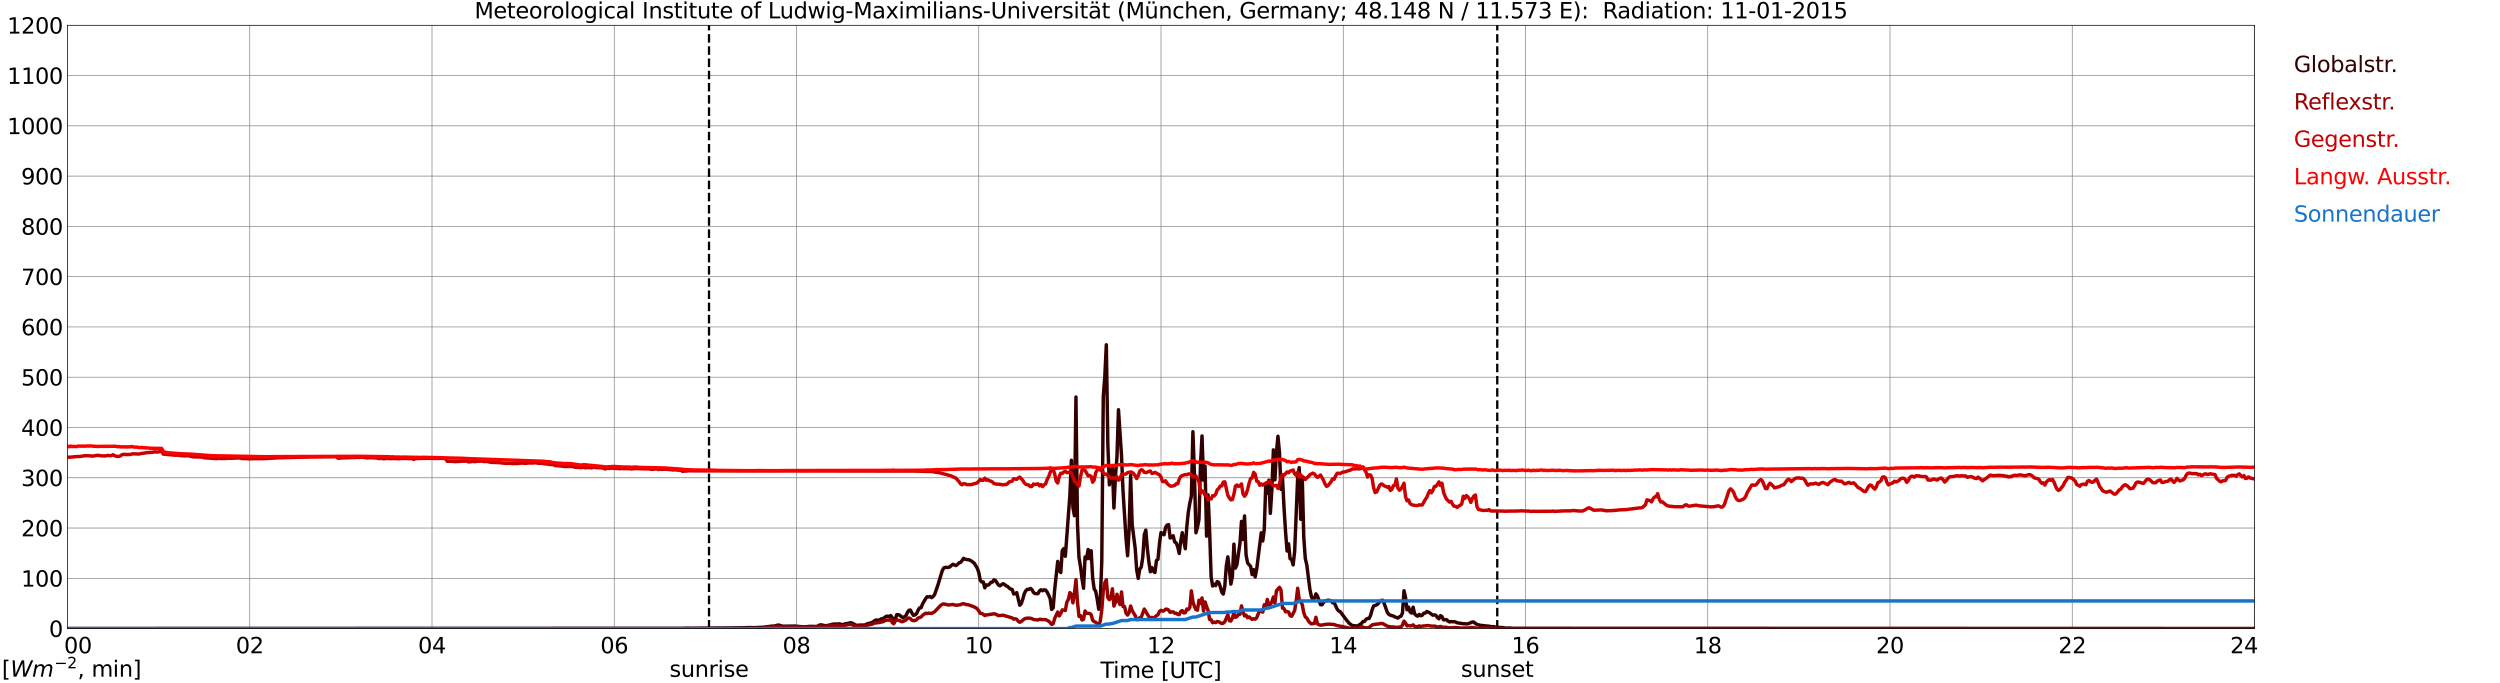 <?xml version="1.0" encoding="utf-8" standalone="no"?>
<!DOCTYPE svg PUBLIC "-//W3C//DTD SVG 1.1//EN"
  "http://www.w3.org/Graphics/SVG/1.1/DTD/svg11.dtd">
<svg xmlns:xlink="http://www.w3.org/1999/xlink" width="1085.4pt" height="296.64pt" viewBox="0 0 1085.4 296.64" xmlns="http://www.w3.org/2000/svg" version="1.1">
 <defs>
  <style type="text/css">*{stroke-linejoin: round; stroke-linecap: butt}</style>
 </defs>
 <g id="figure_1">
  <g id="patch_1">
   <path d="M 0 296.64 
L 1085.4 296.64 
L 1085.4 0 
L 0 0 
z
" style="fill: #ffffff"/>
  </g>
  <g id="axes_1">
   <g id="patch_2">
    <path d="M 29.306 272.909 
L 978.814 272.909 
L 978.814 10.976 
L 29.306 10.976 
z
" style="fill: #ffffff"/>
   </g>
   <g id="patch_3">
    <path d="M 978.814 272.909 
L 978.814 272.909 
L 978.814 10.976 
L 978.814 10.976 
z
" clip-path="url(#p1bf9b73464)" style="fill: #d3d3d3; opacity: 0.25; stroke: #d3d3d3; stroke-linejoin: miter"/>
   </g>
   <g id="matplotlib.axis_1">
    <g id="xtick_1">
     <g id="line2d_1">
      <path d="M 29.306 272.909 
L 29.306 10.976 
" clip-path="url(#p1bf9b73464)" style="fill: none; stroke: #808080; stroke-width: 0.3; stroke-linecap: square"/>
     </g>
     <g id="line2d_2"/>
     <g id="text_1">
      <!--    00 -->
      <g transform="translate(18.733 283.627) scale(0.095 -0.095)">
       <defs>
        <path id="DejaVuSans-20" transform="scale(0.016)"/>
        <path id="DejaVuSans-30" d="M 2034 4250 
Q 1547 4250 1301 3770 
Q 1056 3291 1056 2328 
Q 1056 1369 1301 889 
Q 1547 409 2034 409 
Q 2525 409 2770 889 
Q 3016 1369 3016 2328 
Q 3016 3291 2770 3770 
Q 2525 4250 2034 4250 
z
M 2034 4750 
Q 2819 4750 3233 4129 
Q 3647 3509 3647 2328 
Q 3647 1150 3233 529 
Q 2819 -91 2034 -91 
Q 1250 -91 836 529 
Q 422 1150 422 2328 
Q 422 3509 836 4129 
Q 1250 4750 2034 4750 
z
" transform="scale(0.016)"/>
       </defs>
       <use xlink:href="#DejaVuSans-20"/>
       <use xlink:href="#DejaVuSans-20" transform="translate(31.787 0)"/>
       <use xlink:href="#DejaVuSans-20" transform="translate(63.574 0)"/>
       <use xlink:href="#DejaVuSans-30" transform="translate(95.361 0)"/>
       <use xlink:href="#DejaVuSans-30" transform="translate(158.984 0)"/>
      </g>
     </g>
    </g>
    <g id="xtick_2">
     <g id="line2d_3">
      <path d="M 108.431 272.909 
L 108.431 10.976 
" clip-path="url(#p1bf9b73464)" style="fill: none; stroke: #808080; stroke-width: 0.3; stroke-linecap: square"/>
     </g>
     <g id="line2d_4"/>
     <g id="text_2">
      <!-- 02 -->
      <g transform="translate(102.387 283.627) scale(0.095 -0.095)">
       <defs>
        <path id="DejaVuSans-32" d="M 1228 531 
L 3431 531 
L 3431 0 
L 469 0 
L 469 531 
Q 828 903 1448 1529 
Q 2069 2156 2228 2338 
Q 2531 2678 2651 2914 
Q 2772 3150 2772 3378 
Q 2772 3750 2511 3984 
Q 2250 4219 1831 4219 
Q 1534 4219 1204 4116 
Q 875 4013 500 3803 
L 500 4441 
Q 881 4594 1212 4672 
Q 1544 4750 1819 4750 
Q 2544 4750 2975 4387 
Q 3406 4025 3406 3419 
Q 3406 3131 3298 2873 
Q 3191 2616 2906 2266 
Q 2828 2175 2409 1742 
Q 1991 1309 1228 531 
z
" transform="scale(0.016)"/>
       </defs>
       <use xlink:href="#DejaVuSans-30"/>
       <use xlink:href="#DejaVuSans-32" transform="translate(63.623 0)"/>
      </g>
     </g>
    </g>
    <g id="xtick_3">
     <g id="line2d_5">
      <path d="M 187.557 272.909 
L 187.557 10.976 
" clip-path="url(#p1bf9b73464)" style="fill: none; stroke: #808080; stroke-width: 0.3; stroke-linecap: square"/>
     </g>
     <g id="line2d_6"/>
     <g id="text_3">
      <!-- 04 -->
      <g transform="translate(181.513 283.627) scale(0.095 -0.095)">
       <defs>
        <path id="DejaVuSans-34" d="M 2419 4116 
L 825 1625 
L 2419 1625 
L 2419 4116 
z
M 2253 4666 
L 3047 4666 
L 3047 1625 
L 3713 1625 
L 3713 1100 
L 3047 1100 
L 3047 0 
L 2419 0 
L 2419 1100 
L 313 1100 
L 313 1709 
L 2253 4666 
z
" transform="scale(0.016)"/>
       </defs>
       <use xlink:href="#DejaVuSans-30"/>
       <use xlink:href="#DejaVuSans-34" transform="translate(63.623 0)"/>
      </g>
     </g>
    </g>
    <g id="xtick_4">
     <g id="line2d_7">
      <path d="M 266.683 272.909 
L 266.683 10.976 
" clip-path="url(#p1bf9b73464)" style="fill: none; stroke: #808080; stroke-width: 0.3; stroke-linecap: square"/>
     </g>
     <g id="line2d_8"/>
     <g id="text_4">
      <!-- 06 -->
      <g transform="translate(260.638 283.627) scale(0.095 -0.095)">
       <defs>
        <path id="DejaVuSans-36" d="M 2113 2584 
Q 1688 2584 1439 2293 
Q 1191 2003 1191 1497 
Q 1191 994 1439 701 
Q 1688 409 2113 409 
Q 2538 409 2786 701 
Q 3034 994 3034 1497 
Q 3034 2003 2786 2293 
Q 2538 2584 2113 2584 
z
M 3366 4563 
L 3366 3988 
Q 3128 4100 2886 4159 
Q 2644 4219 2406 4219 
Q 1781 4219 1451 3797 
Q 1122 3375 1075 2522 
Q 1259 2794 1537 2939 
Q 1816 3084 2150 3084 
Q 2853 3084 3261 2657 
Q 3669 2231 3669 1497 
Q 3669 778 3244 343 
Q 2819 -91 2113 -91 
Q 1303 -91 875 529 
Q 447 1150 447 2328 
Q 447 3434 972 4092 
Q 1497 4750 2381 4750 
Q 2619 4750 2861 4703 
Q 3103 4656 3366 4563 
z
" transform="scale(0.016)"/>
       </defs>
       <use xlink:href="#DejaVuSans-30"/>
       <use xlink:href="#DejaVuSans-36" transform="translate(63.623 0)"/>
      </g>
     </g>
    </g>
    <g id="xtick_5">
     <g id="line2d_9">
      <path d="M 345.808 272.909 
L 345.808 10.976 
" clip-path="url(#p1bf9b73464)" style="fill: none; stroke: #808080; stroke-width: 0.3; stroke-linecap: square"/>
     </g>
     <g id="line2d_10"/>
     <g id="text_5">
      <!-- 08 -->
      <g transform="translate(339.764 283.627) scale(0.095 -0.095)">
       <defs>
        <path id="DejaVuSans-38" d="M 2034 2216 
Q 1584 2216 1326 1975 
Q 1069 1734 1069 1313 
Q 1069 891 1326 650 
Q 1584 409 2034 409 
Q 2484 409 2743 651 
Q 3003 894 3003 1313 
Q 3003 1734 2745 1975 
Q 2488 2216 2034 2216 
z
M 1403 2484 
Q 997 2584 770 2862 
Q 544 3141 544 3541 
Q 544 4100 942 4425 
Q 1341 4750 2034 4750 
Q 2731 4750 3128 4425 
Q 3525 4100 3525 3541 
Q 3525 3141 3298 2862 
Q 3072 2584 2669 2484 
Q 3125 2378 3379 2068 
Q 3634 1759 3634 1313 
Q 3634 634 3220 271 
Q 2806 -91 2034 -91 
Q 1263 -91 848 271 
Q 434 634 434 1313 
Q 434 1759 690 2068 
Q 947 2378 1403 2484 
z
M 1172 3481 
Q 1172 3119 1398 2916 
Q 1625 2713 2034 2713 
Q 2441 2713 2670 2916 
Q 2900 3119 2900 3481 
Q 2900 3844 2670 4047 
Q 2441 4250 2034 4250 
Q 1625 4250 1398 4047 
Q 1172 3844 1172 3481 
z
" transform="scale(0.016)"/>
       </defs>
       <use xlink:href="#DejaVuSans-30"/>
       <use xlink:href="#DejaVuSans-38" transform="translate(63.623 0)"/>
      </g>
     </g>
    </g>
    <g id="xtick_6">
     <g id="line2d_11">
      <path d="M 424.934 272.909 
L 424.934 10.976 
" clip-path="url(#p1bf9b73464)" style="fill: none; stroke: #808080; stroke-width: 0.3; stroke-linecap: square"/>
     </g>
     <g id="line2d_12"/>
     <g id="text_6">
      <!-- 10 -->
      <g transform="translate(418.89 283.627) scale(0.095 -0.095)">
       <defs>
        <path id="DejaVuSans-31" d="M 794 531 
L 1825 531 
L 1825 4091 
L 703 3866 
L 703 4441 
L 1819 4666 
L 2450 4666 
L 2450 531 
L 3481 531 
L 3481 0 
L 794 0 
L 794 531 
z
" transform="scale(0.016)"/>
       </defs>
       <use xlink:href="#DejaVuSans-31"/>
       <use xlink:href="#DejaVuSans-30" transform="translate(63.623 0)"/>
      </g>
     </g>
    </g>
    <g id="xtick_7">
     <g id="line2d_13">
      <path d="M 504.06 272.909 
L 504.06 10.976 
" clip-path="url(#p1bf9b73464)" style="fill: none; stroke: #808080; stroke-width: 0.3; stroke-linecap: square"/>
     </g>
     <g id="line2d_14"/>
     <g id="text_7">
      <!-- 12 -->
      <g transform="translate(498.015 283.627) scale(0.095 -0.095)">
       <use xlink:href="#DejaVuSans-31"/>
       <use xlink:href="#DejaVuSans-32" transform="translate(63.623 0)"/>
      </g>
     </g>
    </g>
    <g id="xtick_8">
     <g id="line2d_15">
      <path d="M 583.185 272.909 
L 583.185 10.976 
" clip-path="url(#p1bf9b73464)" style="fill: none; stroke: #808080; stroke-width: 0.3; stroke-linecap: square"/>
     </g>
     <g id="line2d_16"/>
     <g id="text_8">
      <!-- 14 -->
      <g transform="translate(577.141 283.627) scale(0.095 -0.095)">
       <use xlink:href="#DejaVuSans-31"/>
       <use xlink:href="#DejaVuSans-34" transform="translate(63.623 0)"/>
      </g>
     </g>
    </g>
    <g id="xtick_9">
     <g id="line2d_17">
      <path d="M 662.311 272.909 
L 662.311 10.976 
" clip-path="url(#p1bf9b73464)" style="fill: none; stroke: #808080; stroke-width: 0.3; stroke-linecap: square"/>
     </g>
     <g id="line2d_18"/>
     <g id="text_9">
      <!-- 16 -->
      <g transform="translate(656.267 283.627) scale(0.095 -0.095)">
       <use xlink:href="#DejaVuSans-31"/>
       <use xlink:href="#DejaVuSans-36" transform="translate(63.623 0)"/>
      </g>
     </g>
    </g>
    <g id="xtick_10">
     <g id="line2d_19">
      <path d="M 741.437 272.909 
L 741.437 10.976 
" clip-path="url(#p1bf9b73464)" style="fill: none; stroke: #808080; stroke-width: 0.3; stroke-linecap: square"/>
     </g>
     <g id="line2d_20"/>
     <g id="text_10">
      <!-- 18 -->
      <g transform="translate(735.392 283.627) scale(0.095 -0.095)">
       <use xlink:href="#DejaVuSans-31"/>
       <use xlink:href="#DejaVuSans-38" transform="translate(63.623 0)"/>
      </g>
     </g>
    </g>
    <g id="xtick_11">
     <g id="line2d_21">
      <path d="M 820.562 272.909 
L 820.562 10.976 
" clip-path="url(#p1bf9b73464)" style="fill: none; stroke: #808080; stroke-width: 0.3; stroke-linecap: square"/>
     </g>
     <g id="line2d_22"/>
     <g id="text_11">
      <!-- 20 -->
      <g transform="translate(814.518 283.627) scale(0.095 -0.095)">
       <use xlink:href="#DejaVuSans-32"/>
       <use xlink:href="#DejaVuSans-30" transform="translate(63.623 0)"/>
      </g>
     </g>
    </g>
    <g id="xtick_12">
     <g id="line2d_23">
      <path d="M 899.688 272.909 
L 899.688 10.976 
" clip-path="url(#p1bf9b73464)" style="fill: none; stroke: #808080; stroke-width: 0.3; stroke-linecap: square"/>
     </g>
     <g id="line2d_24"/>
     <g id="text_12">
      <!-- 22 -->
      <g transform="translate(893.644 283.627) scale(0.095 -0.095)">
       <use xlink:href="#DejaVuSans-32"/>
       <use xlink:href="#DejaVuSans-32" transform="translate(63.623 0)"/>
      </g>
     </g>
    </g>
    <g id="xtick_13">
     <g id="line2d_25">
      <path d="M 978.814 272.909 
L 978.814 10.976 
" clip-path="url(#p1bf9b73464)" style="fill: none; stroke: #808080; stroke-width: 0.3; stroke-linecap: square"/>
     </g>
     <g id="line2d_26"/>
     <g id="text_13">
      <!-- 24    -->
      <g transform="translate(968.241 283.627) scale(0.095 -0.095)">
       <use xlink:href="#DejaVuSans-32"/>
       <use xlink:href="#DejaVuSans-34" transform="translate(63.623 0)"/>
       <use xlink:href="#DejaVuSans-20" transform="translate(127.246 0)"/>
       <use xlink:href="#DejaVuSans-20" transform="translate(159.033 0)"/>
       <use xlink:href="#DejaVuSans-20" transform="translate(190.82 0)"/>
      </g>
     </g>
    </g>
    <g id="text_14">
     <!-- Time [UTC] -->
     <g transform="translate(477.806 294.322) scale(0.095 -0.095)">
      <defs>
       <path id="DejaVuSans-54" d="M -19 4666 
L 3928 4666 
L 3928 4134 
L 2272 4134 
L 2272 0 
L 1638 0 
L 1638 4134 
L -19 4134 
L -19 4666 
z
" transform="scale(0.016)"/>
       <path id="DejaVuSans-69" d="M 603 3500 
L 1178 3500 
L 1178 0 
L 603 0 
L 603 3500 
z
M 603 4863 
L 1178 4863 
L 1178 4134 
L 603 4134 
L 603 4863 
z
" transform="scale(0.016)"/>
       <path id="DejaVuSans-6d" d="M 3328 2828 
Q 3544 3216 3844 3400 
Q 4144 3584 4550 3584 
Q 5097 3584 5394 3201 
Q 5691 2819 5691 2113 
L 5691 0 
L 5113 0 
L 5113 2094 
Q 5113 2597 4934 2840 
Q 4756 3084 4391 3084 
Q 3944 3084 3684 2787 
Q 3425 2491 3425 1978 
L 3425 0 
L 2847 0 
L 2847 2094 
Q 2847 2600 2669 2842 
Q 2491 3084 2119 3084 
Q 1678 3084 1418 2786 
Q 1159 2488 1159 1978 
L 1159 0 
L 581 0 
L 581 3500 
L 1159 3500 
L 1159 2956 
Q 1356 3278 1631 3431 
Q 1906 3584 2284 3584 
Q 2666 3584 2933 3390 
Q 3200 3197 3328 2828 
z
" transform="scale(0.016)"/>
       <path id="DejaVuSans-65" d="M 3597 1894 
L 3597 1613 
L 953 1613 
Q 991 1019 1311 708 
Q 1631 397 2203 397 
Q 2534 397 2845 478 
Q 3156 559 3463 722 
L 3463 178 
Q 3153 47 2828 -22 
Q 2503 -91 2169 -91 
Q 1331 -91 842 396 
Q 353 884 353 1716 
Q 353 2575 817 3079 
Q 1281 3584 2069 3584 
Q 2775 3584 3186 3129 
Q 3597 2675 3597 1894 
z
M 3022 2063 
Q 3016 2534 2758 2815 
Q 2500 3097 2075 3097 
Q 1594 3097 1305 2825 
Q 1016 2553 972 2059 
L 3022 2063 
z
" transform="scale(0.016)"/>
       <path id="DejaVuSans-5b" d="M 550 4863 
L 1875 4863 
L 1875 4416 
L 1125 4416 
L 1125 -397 
L 1875 -397 
L 1875 -844 
L 550 -844 
L 550 4863 
z
" transform="scale(0.016)"/>
       <path id="DejaVuSans-55" d="M 556 4666 
L 1191 4666 
L 1191 1831 
Q 1191 1081 1462 751 
Q 1734 422 2344 422 
Q 2950 422 3222 751 
Q 3494 1081 3494 1831 
L 3494 4666 
L 4128 4666 
L 4128 1753 
Q 4128 841 3676 375 
Q 3225 -91 2344 -91 
Q 1459 -91 1007 375 
Q 556 841 556 1753 
L 556 4666 
z
" transform="scale(0.016)"/>
       <path id="DejaVuSans-43" d="M 4122 4306 
L 4122 3641 
Q 3803 3938 3442 4084 
Q 3081 4231 2675 4231 
Q 1875 4231 1450 3742 
Q 1025 3253 1025 2328 
Q 1025 1406 1450 917 
Q 1875 428 2675 428 
Q 3081 428 3442 575 
Q 3803 722 4122 1019 
L 4122 359 
Q 3791 134 3420 21 
Q 3050 -91 2638 -91 
Q 1578 -91 968 557 
Q 359 1206 359 2328 
Q 359 3453 968 4101 
Q 1578 4750 2638 4750 
Q 3056 4750 3426 4639 
Q 3797 4528 4122 4306 
z
" transform="scale(0.016)"/>
       <path id="DejaVuSans-5d" d="M 1947 4863 
L 1947 -844 
L 622 -844 
L 622 -397 
L 1369 -397 
L 1369 4416 
L 622 4416 
L 622 4863 
L 1947 4863 
z
" transform="scale(0.016)"/>
      </defs>
      <use xlink:href="#DejaVuSans-54"/>
      <use xlink:href="#DejaVuSans-69" transform="translate(57.959 0)"/>
      <use xlink:href="#DejaVuSans-6d" transform="translate(85.742 0)"/>
      <use xlink:href="#DejaVuSans-65" transform="translate(183.154 0)"/>
      <use xlink:href="#DejaVuSans-20" transform="translate(244.678 0)"/>
      <use xlink:href="#DejaVuSans-5b" transform="translate(276.465 0)"/>
      <use xlink:href="#DejaVuSans-55" transform="translate(315.479 0)"/>
      <use xlink:href="#DejaVuSans-54" transform="translate(388.672 0)"/>
      <use xlink:href="#DejaVuSans-43" transform="translate(443.881 0)"/>
      <use xlink:href="#DejaVuSans-5d" transform="translate(513.705 0)"/>
     </g>
    </g>
   </g>
   <g id="matplotlib.axis_2">
    <g id="ytick_1">
     <g id="line2d_27">
      <path d="M 29.306 272.909 
L 978.814 272.909 
" clip-path="url(#p1bf9b73464)" style="fill: none; stroke: #808080; stroke-width: 0.3; stroke-linecap: square"/>
     </g>
     <g id="line2d_28"/>
     <g id="text_15">
      <!-- 0 -->
      <g transform="translate(21.261 276.518) scale(0.095 -0.095)">
       <use xlink:href="#DejaVuSans-30"/>
      </g>
     </g>
    </g>
    <g id="ytick_2">
     <g id="line2d_29">
      <path d="M 29.306 251.081 
L 978.814 251.081 
" clip-path="url(#p1bf9b73464)" style="fill: none; stroke: #808080; stroke-width: 0.3; stroke-linecap: square"/>
     </g>
     <g id="line2d_30"/>
     <g id="text_16">
      <!-- 100 -->
      <g transform="translate(9.173 254.69) scale(0.095 -0.095)">
       <use xlink:href="#DejaVuSans-31"/>
       <use xlink:href="#DejaVuSans-30" transform="translate(63.623 0)"/>
       <use xlink:href="#DejaVuSans-30" transform="translate(127.246 0)"/>
      </g>
     </g>
    </g>
    <g id="ytick_3">
     <g id="line2d_31">
      <path d="M 29.306 229.253 
L 978.814 229.253 
" clip-path="url(#p1bf9b73464)" style="fill: none; stroke: #808080; stroke-width: 0.3; stroke-linecap: square"/>
     </g>
     <g id="line2d_32"/>
     <g id="text_17">
      <!-- 200 -->
      <g transform="translate(9.173 232.863) scale(0.095 -0.095)">
       <use xlink:href="#DejaVuSans-32"/>
       <use xlink:href="#DejaVuSans-30" transform="translate(63.623 0)"/>
       <use xlink:href="#DejaVuSans-30" transform="translate(127.246 0)"/>
      </g>
     </g>
    </g>
    <g id="ytick_4">
     <g id="line2d_33">
      <path d="M 29.306 207.426 
L 978.814 207.426 
" clip-path="url(#p1bf9b73464)" style="fill: none; stroke: #808080; stroke-width: 0.3; stroke-linecap: square"/>
     </g>
     <g id="line2d_34"/>
     <g id="text_18">
      <!-- 300 -->
      <g transform="translate(9.173 211.035) scale(0.095 -0.095)">
       <defs>
        <path id="DejaVuSans-33" d="M 2597 2516 
Q 3050 2419 3304 2112 
Q 3559 1806 3559 1356 
Q 3559 666 3084 287 
Q 2609 -91 1734 -91 
Q 1441 -91 1130 -33 
Q 819 25 488 141 
L 488 750 
Q 750 597 1062 519 
Q 1375 441 1716 441 
Q 2309 441 2620 675 
Q 2931 909 2931 1356 
Q 2931 1769 2642 2001 
Q 2353 2234 1838 2234 
L 1294 2234 
L 1294 2753 
L 1863 2753 
Q 2328 2753 2575 2939 
Q 2822 3125 2822 3475 
Q 2822 3834 2567 4026 
Q 2313 4219 1838 4219 
Q 1578 4219 1281 4162 
Q 984 4106 628 3988 
L 628 4550 
Q 988 4650 1302 4700 
Q 1616 4750 1894 4750 
Q 2613 4750 3031 4423 
Q 3450 4097 3450 3541 
Q 3450 3153 3228 2886 
Q 3006 2619 2597 2516 
z
" transform="scale(0.016)"/>
       </defs>
       <use xlink:href="#DejaVuSans-33"/>
       <use xlink:href="#DejaVuSans-30" transform="translate(63.623 0)"/>
       <use xlink:href="#DejaVuSans-30" transform="translate(127.246 0)"/>
      </g>
     </g>
    </g>
    <g id="ytick_5">
     <g id="line2d_35">
      <path d="M 29.306 185.598 
L 978.814 185.598 
" clip-path="url(#p1bf9b73464)" style="fill: none; stroke: #808080; stroke-width: 0.3; stroke-linecap: square"/>
     </g>
     <g id="line2d_36"/>
     <g id="text_19">
      <!-- 400 -->
      <g transform="translate(9.173 189.207) scale(0.095 -0.095)">
       <use xlink:href="#DejaVuSans-34"/>
       <use xlink:href="#DejaVuSans-30" transform="translate(63.623 0)"/>
       <use xlink:href="#DejaVuSans-30" transform="translate(127.246 0)"/>
      </g>
     </g>
    </g>
    <g id="ytick_6">
     <g id="line2d_37">
      <path d="M 29.306 163.77 
L 978.814 163.77 
" clip-path="url(#p1bf9b73464)" style="fill: none; stroke: #808080; stroke-width: 0.3; stroke-linecap: square"/>
     </g>
     <g id="line2d_38"/>
     <g id="text_20">
      <!-- 500 -->
      <g transform="translate(9.173 167.379) scale(0.095 -0.095)">
       <defs>
        <path id="DejaVuSans-35" d="M 691 4666 
L 3169 4666 
L 3169 4134 
L 1269 4134 
L 1269 2991 
Q 1406 3038 1543 3061 
Q 1681 3084 1819 3084 
Q 2600 3084 3056 2656 
Q 3513 2228 3513 1497 
Q 3513 744 3044 326 
Q 2575 -91 1722 -91 
Q 1428 -91 1123 -41 
Q 819 9 494 109 
L 494 744 
Q 775 591 1075 516 
Q 1375 441 1709 441 
Q 2250 441 2565 725 
Q 2881 1009 2881 1497 
Q 2881 1984 2565 2268 
Q 2250 2553 1709 2553 
Q 1456 2553 1204 2497 
Q 953 2441 691 2322 
L 691 4666 
z
" transform="scale(0.016)"/>
       </defs>
       <use xlink:href="#DejaVuSans-35"/>
       <use xlink:href="#DejaVuSans-30" transform="translate(63.623 0)"/>
       <use xlink:href="#DejaVuSans-30" transform="translate(127.246 0)"/>
      </g>
     </g>
    </g>
    <g id="ytick_7">
     <g id="line2d_39">
      <path d="M 29.306 141.942 
L 978.814 141.942 
" clip-path="url(#p1bf9b73464)" style="fill: none; stroke: #808080; stroke-width: 0.3; stroke-linecap: square"/>
     </g>
     <g id="line2d_40"/>
     <g id="text_21">
      <!-- 600 -->
      <g transform="translate(9.173 145.551) scale(0.095 -0.095)">
       <use xlink:href="#DejaVuSans-36"/>
       <use xlink:href="#DejaVuSans-30" transform="translate(63.623 0)"/>
       <use xlink:href="#DejaVuSans-30" transform="translate(127.246 0)"/>
      </g>
     </g>
    </g>
    <g id="ytick_8">
     <g id="line2d_41">
      <path d="M 29.306 120.114 
L 978.814 120.114 
" clip-path="url(#p1bf9b73464)" style="fill: none; stroke: #808080; stroke-width: 0.3; stroke-linecap: square"/>
     </g>
     <g id="line2d_42"/>
     <g id="text_22">
      <!-- 700 -->
      <g transform="translate(9.173 123.724) scale(0.095 -0.095)">
       <defs>
        <path id="DejaVuSans-37" d="M 525 4666 
L 3525 4666 
L 3525 4397 
L 1831 0 
L 1172 0 
L 2766 4134 
L 525 4134 
L 525 4666 
z
" transform="scale(0.016)"/>
       </defs>
       <use xlink:href="#DejaVuSans-37"/>
       <use xlink:href="#DejaVuSans-30" transform="translate(63.623 0)"/>
       <use xlink:href="#DejaVuSans-30" transform="translate(127.246 0)"/>
      </g>
     </g>
    </g>
    <g id="ytick_9">
     <g id="line2d_43">
      <path d="M 29.306 98.287 
L 978.814 98.287 
" clip-path="url(#p1bf9b73464)" style="fill: none; stroke: #808080; stroke-width: 0.3; stroke-linecap: square"/>
     </g>
     <g id="line2d_44"/>
     <g id="text_23">
      <!-- 800 -->
      <g transform="translate(9.173 101.896) scale(0.095 -0.095)">
       <use xlink:href="#DejaVuSans-38"/>
       <use xlink:href="#DejaVuSans-30" transform="translate(63.623 0)"/>
       <use xlink:href="#DejaVuSans-30" transform="translate(127.246 0)"/>
      </g>
     </g>
    </g>
    <g id="ytick_10">
     <g id="line2d_45">
      <path d="M 29.306 76.459 
L 978.814 76.459 
" clip-path="url(#p1bf9b73464)" style="fill: none; stroke: #808080; stroke-width: 0.3; stroke-linecap: square"/>
     </g>
     <g id="line2d_46"/>
     <g id="text_24">
      <!-- 900 -->
      <g transform="translate(9.173 80.068) scale(0.095 -0.095)">
       <defs>
        <path id="DejaVuSans-39" d="M 703 97 
L 703 672 
Q 941 559 1184 500 
Q 1428 441 1663 441 
Q 2288 441 2617 861 
Q 2947 1281 2994 2138 
Q 2813 1869 2534 1725 
Q 2256 1581 1919 1581 
Q 1219 1581 811 2004 
Q 403 2428 403 3163 
Q 403 3881 828 4315 
Q 1253 4750 1959 4750 
Q 2769 4750 3195 4129 
Q 3622 3509 3622 2328 
Q 3622 1225 3098 567 
Q 2575 -91 1691 -91 
Q 1453 -91 1209 -44 
Q 966 3 703 97 
z
M 1959 2075 
Q 2384 2075 2632 2365 
Q 2881 2656 2881 3163 
Q 2881 3666 2632 3958 
Q 2384 4250 1959 4250 
Q 1534 4250 1286 3958 
Q 1038 3666 1038 3163 
Q 1038 2656 1286 2365 
Q 1534 2075 1959 2075 
z
" transform="scale(0.016)"/>
       </defs>
       <use xlink:href="#DejaVuSans-39"/>
       <use xlink:href="#DejaVuSans-30" transform="translate(63.623 0)"/>
       <use xlink:href="#DejaVuSans-30" transform="translate(127.246 0)"/>
      </g>
     </g>
    </g>
    <g id="ytick_11">
     <g id="line2d_47">
      <path d="M 29.306 54.631 
L 978.814 54.631 
" clip-path="url(#p1bf9b73464)" style="fill: none; stroke: #808080; stroke-width: 0.3; stroke-linecap: square"/>
     </g>
     <g id="line2d_48"/>
     <g id="text_25">
      <!-- 1000 -->
      <g transform="translate(3.128 58.24) scale(0.095 -0.095)">
       <use xlink:href="#DejaVuSans-31"/>
       <use xlink:href="#DejaVuSans-30" transform="translate(63.623 0)"/>
       <use xlink:href="#DejaVuSans-30" transform="translate(127.246 0)"/>
       <use xlink:href="#DejaVuSans-30" transform="translate(190.869 0)"/>
      </g>
     </g>
    </g>
    <g id="ytick_12">
     <g id="line2d_49">
      <path d="M 29.306 32.803 
L 978.814 32.803 
" clip-path="url(#p1bf9b73464)" style="fill: none; stroke: #808080; stroke-width: 0.3; stroke-linecap: square"/>
     </g>
     <g id="line2d_50"/>
     <g id="text_26">
      <!-- 1100 -->
      <g transform="translate(3.128 36.413) scale(0.095 -0.095)">
       <use xlink:href="#DejaVuSans-31"/>
       <use xlink:href="#DejaVuSans-31" transform="translate(63.623 0)"/>
       <use xlink:href="#DejaVuSans-30" transform="translate(127.246 0)"/>
       <use xlink:href="#DejaVuSans-30" transform="translate(190.869 0)"/>
      </g>
     </g>
    </g>
    <g id="ytick_13">
     <g id="line2d_51">
      <path d="M 29.306 10.976 
L 978.814 10.976 
" clip-path="url(#p1bf9b73464)" style="fill: none; stroke: #808080; stroke-width: 0.3; stroke-linecap: square"/>
     </g>
     <g id="line2d_52"/>
     <g id="text_27">
      <!-- 1200 -->
      <g transform="translate(3.128 14.585) scale(0.095 -0.095)">
       <use xlink:href="#DejaVuSans-31"/>
       <use xlink:href="#DejaVuSans-32" transform="translate(63.623 0)"/>
       <use xlink:href="#DejaVuSans-30" transform="translate(127.246 0)"/>
       <use xlink:href="#DejaVuSans-30" transform="translate(190.869 0)"/>
      </g>
     </g>
    </g>
   </g>
   <g id="line2d_53">
    <path d="M 307.828 272.909 
L 307.828 10.976 
" clip-path="url(#p1bf9b73464)" style="fill: none; stroke-dasharray: 3.7,1.6; stroke-dashoffset: 0; stroke: #000000"/>
   </g>
   <g id="line2d_54">
    <path d="M 650.047 272.909 
L 650.047 10.976 
" clip-path="url(#p1bf9b73464)" style="fill: none; stroke-dasharray: 3.7,1.6; stroke-dashoffset: 0; stroke: #000000"/>
   </g>
   <g id="line2d_55">
    <path d="M 29.306 272.909 
L 296.355 272.819 
L 298.333 272.719 
L 300.311 272.758 
L 310.861 272.658 
L 314.818 272.638 
L 322.071 272.557 
L 325.368 272.457 
L 327.346 272.498 
L 331.302 272.337 
L 335.258 271.815 
L 335.918 271.874 
L 337.896 271.352 
L 338.555 271.492 
L 339.215 271.754 
L 339.874 271.874 
L 345.149 271.815 
L 348.446 272.136 
L 350.424 272.075 
L 351.083 271.955 
L 354.38 271.975 
L 355.04 271.855 
L 355.699 271.433 
L 356.359 271.252 
L 358.337 271.673 
L 359.655 271.492 
L 361.634 270.97 
L 363.612 270.929 
L 364.271 270.829 
L 364.93 270.97 
L 365.59 271.291 
L 366.909 270.85 
L 368.227 270.65 
L 368.887 270.447 
L 369.546 270.388 
L 370.206 270.65 
L 371.524 271.392 
L 372.184 271.514 
L 373.502 271.372 
L 375.481 271.372 
L 376.799 270.709 
L 377.459 270.65 
L 378.777 270.145 
L 380.096 269.261 
L 380.756 269.202 
L 381.415 269.342 
L 382.734 268.639 
L 383.393 268.578 
L 384.712 267.613 
L 385.371 267.493 
L 386.031 267.733 
L 386.69 267.251 
L 387.349 268.096 
L 388.009 270.508 
L 388.668 268.899 
L 389.328 266.869 
L 389.987 266.849 
L 390.646 267.131 
L 391.965 268.238 
L 393.284 267.351 
L 393.943 265.946 
L 394.603 264.961 
L 395.262 264.861 
L 395.921 266.147 
L 396.581 267.151 
L 397.24 266.969 
L 397.899 266.487 
L 398.559 265.02 
L 399.218 263.935 
L 399.878 263.855 
L 400.537 262.226 
L 401.856 259.937 
L 402.515 259.072 
L 403.175 259.212 
L 403.834 258.972 
L 404.493 259.474 
L 405.153 258.95 
L 405.812 258.027 
L 407.131 254.207 
L 409.109 247.715 
L 409.768 246.55 
L 410.428 246.329 
L 411.746 246.349 
L 412.406 246.106 
L 413.065 245.465 
L 413.725 245.002 
L 415.043 245.546 
L 415.703 245.063 
L 416.362 244.358 
L 417.022 244.177 
L 417.681 243.393 
L 418.34 242.409 
L 419 242.791 
L 420.978 243.134 
L 421.637 243.494 
L 422.956 244.5 
L 424.275 246.65 
L 424.934 248.499 
L 425.593 251.956 
L 426.253 252.681 
L 426.912 252.681 
L 427.572 255.213 
L 428.231 253.947 
L 428.89 254.087 
L 429.55 253.604 
L 430.209 252.821 
L 430.869 252.72 
L 431.528 251.736 
L 432.187 252.017 
L 433.506 253.986 
L 434.165 254.329 
L 435.484 253.423 
L 436.144 253.766 
L 436.803 254.349 
L 437.462 254.589 
L 438.122 255.294 
L 438.781 255.754 
L 439.44 255.916 
L 440.1 257.865 
L 440.759 257.784 
L 441.419 257.302 
L 442.737 262.77 
L 443.397 262.067 
L 444.056 260.118 
L 444.716 257.725 
L 445.375 256.438 
L 446.034 255.877 
L 446.694 255.877 
L 447.353 255.473 
L 448.012 255.936 
L 448.672 257.182 
L 449.331 257.725 
L 450.65 257.745 
L 451.309 256.56 
L 451.969 256.056 
L 452.628 256.479 
L 453.287 256.056 
L 453.947 256.178 
L 454.606 257.042 
L 455.266 258.328 
L 455.925 259.875 
L 456.584 264.579 
L 457.244 263.935 
L 457.903 255.916 
L 459.222 243.736 
L 459.881 247.696 
L 460.541 248.56 
L 461.2 238.973 
L 461.859 238.168 
L 462.519 241.525 
L 464.497 215.074 
L 465.156 199.838 
L 465.816 220.26 
L 466.475 223.899 
L 467.134 172.383 
L 467.794 227.496 
L 468.453 242.068 
L 469.113 245.947 
L 469.772 251.334 
L 470.431 255.394 
L 471.091 241.806 
L 471.75 242.629 
L 472.409 238.569 
L 473.069 242.551 
L 473.728 239.113 
L 474.388 250.871 
L 475.047 255.715 
L 475.706 256.68 
L 476.366 260.118 
L 477.025 264.518 
L 477.685 261.122 
L 478.344 243.775 
L 479.003 172.182 
L 479.663 163.46 
L 480.322 149.691 
L 480.981 192.864 
L 481.641 210.512 
L 482.3 204.603 
L 482.96 203.296 
L 483.619 220.542 
L 484.278 206.873 
L 484.938 198.413 
L 485.597 177.89 
L 486.916 197.85 
L 487.575 213.326 
L 488.894 234.007 
L 489.553 241.263 
L 490.213 229.888 
L 490.872 206.371 
L 491.532 227.597 
L 492.85 238.087 
L 493.51 247.434 
L 494.169 251.112 
L 494.828 247.132 
L 495.488 246.187 
L 496.147 241.968 
L 496.807 232.139 
L 497.466 230.148 
L 498.125 238.187 
L 498.785 243.937 
L 499.444 248.239 
L 500.103 246.43 
L 500.763 247.997 
L 501.422 248.56 
L 502.082 243.374 
L 502.741 242.832 
L 503.4 235.937 
L 504.06 231.233 
L 505.379 232.178 
L 506.038 229.024 
L 506.697 227.959 
L 507.357 227.778 
L 508.016 233.586 
L 508.675 233.263 
L 509.335 232.602 
L 509.994 235.273 
L 510.654 235.697 
L 511.313 237.384 
L 511.972 240.278 
L 512.632 234.972 
L 513.291 231.275 
L 514.61 238.229 
L 515.269 228.662 
L 515.929 222.33 
L 516.588 218.39 
L 517.247 215.395 
L 517.907 187.438 
L 518.566 205.568 
L 519.226 231.294 
L 519.885 228.902 
L 520.544 225.547 
L 521.204 201.809 
L 521.863 189.287 
L 522.522 208.502 
L 523.182 202.351 
L 523.841 232.781 
L 524.501 214.893 
L 525.16 230.229 
L 525.819 250.47 
L 526.479 254.429 
L 527.138 253.624 
L 527.797 254.268 
L 528.457 252.519 
L 529.116 252.84 
L 529.776 254.65 
L 530.435 257.081 
L 531.094 257.926 
L 531.754 254.569 
L 532.413 245.766 
L 533.073 241.767 
L 533.732 247.113 
L 534.391 253.604 
L 535.051 250.328 
L 535.71 236.26 
L 536.369 246.67 
L 537.029 245.142 
L 538.348 235.697 
L 539.007 226.37 
L 539.666 234.228 
L 540.326 223.999 
L 540.985 240.881 
L 541.644 244.338 
L 542.304 245.203 
L 542.963 245.847 
L 543.623 249.464 
L 544.282 247.294 
L 544.941 250.49 
L 545.601 247.113 
L 547.579 231.314 
L 548.238 234.852 
L 548.898 229.747 
L 549.557 209.787 
L 550.216 214.17 
L 550.876 208.502 
L 551.535 222.873 
L 552.195 212.682 
L 552.854 195.318 
L 553.513 208.34 
L 554.173 196.562 
L 554.832 189.407 
L 555.491 196.383 
L 556.151 212.442 
L 556.81 207.476 
L 557.47 220.441 
L 558.129 230.731 
L 558.788 239.213 
L 559.448 236.118 
L 560.107 242.59 
L 560.766 242.872 
L 561.426 245.264 
L 562.085 239.475 
L 563.404 207.074 
L 564.063 203.014 
L 564.723 225.447 
L 565.382 206.934 
L 566.042 233.224 
L 566.701 242.47 
L 567.36 245.264 
L 568.679 255.735 
L 569.338 258.95 
L 569.998 260.478 
L 570.657 259.915 
L 571.317 257.826 
L 571.976 258.771 
L 573.295 262.508 
L 573.954 262.569 
L 574.613 261.585 
L 575.273 260.98 
L 576.592 260.559 
L 577.91 260.84 
L 578.57 261.705 
L 579.229 261.624 
L 580.548 264.457 
L 581.207 265.263 
L 581.867 265.564 
L 584.504 269.08 
L 585.823 270.669 
L 587.142 271.614 
L 588.46 271.673 
L 589.12 271.935 
L 591.098 270.689 
L 591.757 269.825 
L 592.417 269.785 
L 593.076 268.899 
L 593.736 268.497 
L 594.395 268.559 
L 595.054 267.172 
L 595.714 264.76 
L 596.373 263.091 
L 597.692 262.608 
L 598.351 262.045 
L 599.011 261.183 
L 599.67 260.701 
L 600.329 260.62 
L 600.989 262.087 
L 602.307 265.845 
L 602.967 266.69 
L 603.626 267.092 
L 604.945 267.474 
L 605.604 267.834 
L 606.923 268.338 
L 607.582 267.795 
L 608.242 267.533 
L 608.901 266.147 
L 609.561 256.479 
L 610.22 259.393 
L 610.879 264.739 
L 611.539 263.595 
L 612.198 265.684 
L 612.858 266.166 
L 613.517 263.615 
L 614.176 266.509 
L 614.836 267.172 
L 615.495 267.513 
L 616.154 266.769 
L 616.814 267.312 
L 617.473 267.131 
L 618.133 266.247 
L 618.792 266.186 
L 619.451 265.503 
L 620.111 265.745 
L 620.77 266.127 
L 622.089 267.111 
L 622.748 266.95 
L 623.408 267.151 
L 624.067 268.137 
L 624.726 268.659 
L 625.386 267.293 
L 626.045 267.675 
L 626.705 269.102 
L 628.023 269.021 
L 628.683 269.663 
L 629.342 270.025 
L 630.001 269.864 
L 630.661 269.945 
L 631.32 269.886 
L 631.98 270.067 
L 632.639 270.388 
L 635.276 270.789 
L 636.595 270.87 
L 637.255 270.87 
L 639.233 270.045 
L 639.892 270.086 
L 640.552 270.689 
L 641.211 271.091 
L 642.53 271.453 
L 645.167 271.754 
L 646.486 271.874 
L 647.805 272.136 
L 648.464 272.036 
L 649.123 272.237 
L 651.761 272.479 
L 652.42 272.457 
L 653.739 272.699 
L 655.717 272.658 
L 656.377 272.8 
L 978.154 272.909 
L 978.154 272.909 
" clip-path="url(#p1bf9b73464)" style="fill: none; stroke: #330000; stroke-width: 1.5; stroke-linecap: square"/>
   </g>
   <g id="line2d_56">
    <path d="M 29.306 272.909 
L 331.302 272.909 
L 331.961 272.453 
L 334.599 272.191 
L 335.258 272.271 
L 335.918 272.23 
L 337.236 271.868 
L 337.896 271.889 
L 339.215 272.191 
L 345.149 272.11 
L 349.765 272.311 
L 350.424 272.191 
L 354.38 272.21 
L 356.359 271.789 
L 358.337 272.009 
L 359.655 271.789 
L 360.315 271.566 
L 360.974 271.466 
L 362.952 271.547 
L 363.612 271.407 
L 364.271 271.446 
L 365.59 271.789 
L 366.909 271.446 
L 368.887 271.084 
L 369.546 271.145 
L 371.524 271.828 
L 372.843 271.848 
L 374.162 271.809 
L 375.481 271.828 
L 376.14 271.507 
L 378.777 270.944 
L 379.437 270.582 
L 382.074 270.22 
L 382.734 269.999 
L 383.393 269.94 
L 384.053 269.497 
L 385.371 269.176 
L 386.031 269.255 
L 386.69 268.794 
L 387.349 270.281 
L 388.009 270.802 
L 388.668 269.637 
L 389.328 269.054 
L 389.987 269.316 
L 390.646 269.436 
L 391.306 269.899 
L 391.965 269.859 
L 393.284 269.216 
L 393.943 268.513 
L 394.603 268.29 
L 395.262 268.593 
L 395.921 269.255 
L 396.581 269.497 
L 397.24 269.377 
L 397.899 269.135 
L 398.559 268.351 
L 399.878 267.888 
L 400.537 267.146 
L 401.856 266.221 
L 402.515 266.382 
L 403.175 266.201 
L 404.493 266.341 
L 405.812 265.557 
L 408.45 262.783 
L 409.109 262.342 
L 409.768 262.2 
L 411.746 262.663 
L 413.065 262.523 
L 413.725 262.442 
L 415.043 262.783 
L 417.022 262.543 
L 417.681 262.2 
L 418.34 262.08 
L 419.659 262.523 
L 420.318 262.543 
L 422.297 263.226 
L 423.615 263.828 
L 424.275 264.33 
L 424.934 265.195 
L 425.593 266.282 
L 426.253 266.382 
L 426.912 266.684 
L 427.572 267.266 
L 428.231 266.884 
L 428.89 266.965 
L 429.55 266.742 
L 430.209 266.723 
L 431.528 266.461 
L 432.187 266.622 
L 433.506 267.286 
L 435.484 267.105 
L 439.44 268.27 
L 440.1 268.814 
L 440.759 268.633 
L 441.419 268.853 
L 442.078 269.737 
L 442.737 270.161 
L 443.397 269.798 
L 444.716 268.733 
L 445.375 268.471 
L 446.034 268.351 
L 447.353 268.412 
L 448.012 268.593 
L 448.672 268.954 
L 449.991 269.135 
L 450.65 269.154 
L 451.309 268.873 
L 453.287 269.034 
L 453.947 268.995 
L 455.266 269.678 
L 455.925 270.281 
L 456.584 271.125 
L 457.244 270.763 
L 457.903 268.471 
L 459.222 265.699 
L 459.881 267.406 
L 460.541 266.341 
L 461.2 264.793 
L 461.859 264.854 
L 462.519 265.055 
L 463.178 261.436 
L 463.838 260.231 
L 464.497 257.298 
L 465.156 257.981 
L 465.816 261.74 
L 466.475 257.658 
L 467.134 251.69 
L 467.794 261.358 
L 468.453 267.607 
L 469.113 267.286 
L 469.772 269.176 
L 470.431 268.873 
L 471.091 265.236 
L 471.75 266.282 
L 473.069 266.302 
L 473.728 266.843 
L 474.388 269.277 
L 475.047 269.899 
L 475.706 270.119 
L 476.366 270.864 
L 477.025 271.407 
L 477.685 269.759 
L 478.344 264.835 
L 479.003 256.553 
L 479.663 253.035 
L 480.322 251.71 
L 480.981 259.548 
L 481.641 260.351 
L 482.3 259.629 
L 482.96 255.628 
L 483.619 263.126 
L 484.278 261.497 
L 484.938 258 
L 485.597 260.853 
L 486.256 262.482 
L 486.916 256.994 
L 487.575 263.326 
L 488.235 263.346 
L 488.894 266.26 
L 489.553 267.024 
L 490.213 265.959 
L 490.872 263.106 
L 491.532 265.055 
L 492.85 267.266 
L 493.51 268.995 
L 494.169 268.975 
L 494.828 268.15 
L 495.488 267.95 
L 496.807 264.431 
L 498.785 267.768 
L 499.444 268.332 
L 500.103 268.03 
L 500.763 268.493 
L 502.082 267.306 
L 502.741 266.904 
L 503.4 265.437 
L 504.06 264.994 
L 504.719 265.317 
L 505.379 265.175 
L 506.038 264.512 
L 506.697 264.492 
L 507.357 264.874 
L 508.016 265.858 
L 508.675 265.677 
L 509.335 265.638 
L 509.994 266.24 
L 510.654 266.201 
L 511.313 266.723 
L 511.972 266.865 
L 512.632 265.476 
L 513.291 265.116 
L 513.95 266.12 
L 514.61 265.981 
L 515.269 264.411 
L 515.929 264.654 
L 516.588 263.689 
L 517.247 256.534 
L 517.907 261.196 
L 518.566 263.307 
L 519.226 264.654 
L 519.885 264.913 
L 520.544 260.594 
L 521.204 262.021 
L 521.863 259.609 
L 522.522 265.276 
L 523.182 261.316 
L 523.841 263.346 
L 524.501 264.974 
L 525.16 268.954 
L 525.819 269.015 
L 526.479 270.381 
L 527.138 270.08 
L 527.797 270.32 
L 528.457 269.818 
L 529.116 269.98 
L 530.435 270.702 
L 531.094 270.582 
L 531.754 269.918 
L 533.073 266.865 
L 533.732 269.497 
L 534.391 269.617 
L 535.051 268.351 
L 535.71 266.04 
L 536.369 268.011 
L 537.029 267.688 
L 537.688 266.742 
L 538.348 266.684 
L 539.007 263.045 
L 539.666 265.557 
L 540.326 267.406 
L 540.985 267.066 
L 541.644 268.211 
L 542.304 267.829 
L 543.623 268.934 
L 544.282 268.633 
L 544.941 268.814 
L 545.601 268.231 
L 546.26 266.542 
L 546.919 265.175 
L 548.238 265.758 
L 548.898 262.543 
L 549.557 263.949 
L 550.216 260.251 
L 550.876 262.682 
L 551.535 262.562 
L 552.195 261.196 
L 552.854 259.186 
L 553.513 261.899 
L 554.173 256.512 
L 555.491 255.006 
L 556.151 256.132 
L 556.81 264.01 
L 557.47 264.272 
L 558.129 265.638 
L 558.788 265.498 
L 559.448 265.699 
L 560.107 267.266 
L 560.766 267.568 
L 562.085 265.036 
L 562.745 260.853 
L 563.404 255.407 
L 564.063 260.192 
L 564.723 261.235 
L 565.382 262.504 
L 566.042 266.02 
L 566.701 267.829 
L 567.36 268.332 
L 568.02 269.536 
L 568.679 270.342 
L 569.338 270.844 
L 570.657 270.663 
L 571.317 268.011 
L 571.976 270.802 
L 572.635 271.226 
L 573.295 271.446 
L 575.932 271.025 
L 577.251 270.984 
L 579.229 271.145 
L 580.548 271.628 
L 582.526 271.97 
L 585.823 272.732 
L 587.142 272.854 
L 587.801 272.531 
L 588.46 272.793 
L 589.779 272.754 
L 590.439 272.612 
L 591.098 272.09 
L 591.757 272.23 
L 592.417 272.531 
L 593.076 272.531 
L 593.736 272.653 
L 594.395 272.411 
L 595.714 271.326 
L 596.373 271.125 
L 598.351 270.903 
L 599.67 270.702 
L 600.329 270.724 
L 602.307 271.868 
L 603.626 272.13 
L 606.923 272.391 
L 607.582 272.21 
L 608.242 272.191 
L 608.901 271.385 
L 609.561 269.678 
L 610.22 270.482 
L 610.879 271.767 
L 611.539 271.566 
L 612.198 271.748 
L 612.858 271.708 
L 613.517 271.285 
L 614.176 271.948 
L 614.836 272.11 
L 615.495 272.09 
L 616.154 271.728 
L 616.814 272.029 
L 617.473 271.828 
L 620.111 271.588 
L 621.429 271.828 
L 622.748 271.828 
L 623.408 271.948 
L 624.067 272.291 
L 625.386 271.97 
L 626.705 272.411 
L 627.364 272.311 
L 628.023 272.35 
L 628.683 272.553 
L 630.661 272.553 
L 631.32 272.431 
L 634.617 272.673 
L 637.914 272.612 
L 638.573 272.431 
L 639.892 272.512 
L 641.211 272.754 
L 641.87 272.693 
L 642.53 272.773 
L 643.848 272.712 
L 644.508 272.793 
L 645.827 272.732 
L 649.123 272.732 
L 649.783 272.909 
L 978.154 272.909 
L 978.154 272.909 
" clip-path="url(#p1bf9b73464)" style="fill: none; stroke: #990000; stroke-width: 1.5; stroke-linecap: square"/>
   </g>
   <g id="line2d_57">
    <path d="M 29.306 198.428 
L 29.965 198.535 
L 33.262 198.223 
L 34.581 198.203 
L 37.218 197.808 
L 40.515 198.018 
L 41.834 197.727 
L 43.153 197.708 
L 43.812 197.911 
L 45.79 197.946 
L 46.45 197.771 
L 47.109 197.736 
L 47.768 197.874 
L 48.428 197.771 
L 49.087 197.426 
L 49.747 197.867 
L 51.065 198.219 
L 51.725 198.129 
L 52.384 197.891 
L 53.043 197.35 
L 54.362 197.245 
L 55.022 197.385 
L 55.681 197.306 
L 56.34 197.341 
L 57.659 197.025 
L 60.297 197.123 
L 61.615 196.835 
L 62.275 196.806 
L 63.594 196.538 
L 66.231 196.363 
L 66.89 196.175 
L 68.209 196.276 
L 68.869 196.186 
L 69.528 195.955 
L 70.187 195.911 
L 70.847 197.14 
L 76.122 197.645 
L 76.781 197.603 
L 80.078 197.952 
L 81.397 197.802 
L 84.034 198.363 
L 86.013 198.391 
L 87.991 198.476 
L 88.65 198.756 
L 91.947 198.965 
L 93.925 199.14 
L 94.584 199.011 
L 97.881 199.089 
L 99.2 198.917 
L 99.86 199.009 
L 103.816 198.804 
L 105.135 199.083 
L 106.453 199.111 
L 107.113 199.107 
L 107.772 199.22 
L 110.41 199.131 
L 114.366 199.135 
L 120.96 198.764 
L 134.147 198.424 
L 146.016 198.28 
L 146.676 198.943 
L 147.335 198.941 
L 147.994 198.821 
L 149.972 198.775 
L 151.951 198.666 
L 153.929 198.649 
L 155.247 198.533 
L 155.907 198.64 
L 156.566 198.505 
L 157.885 198.553 
L 159.204 198.817 
L 161.182 198.712 
L 163.819 198.891 
L 164.479 199.089 
L 165.798 199.015 
L 166.457 199.194 
L 168.435 199.009 
L 169.094 199.103 
L 171.732 199.081 
L 173.051 199.183 
L 174.37 199.046 
L 175.688 199.02 
L 178.326 199.114 
L 178.985 199.1 
L 179.645 199.458 
L 180.304 199.092 
L 184.92 198.976 
L 189.535 199.026 
L 191.513 198.996 
L 193.492 199.1 
L 194.151 200.249 
L 196.788 200.31 
L 197.448 200.43 
L 201.404 200.203 
L 202.063 200.255 
L 202.723 200.146 
L 203.382 200.556 
L 204.701 200.423 
L 205.36 200.262 
L 206.02 200.434 
L 207.339 200.266 
L 209.317 200.187 
L 209.976 200.375 
L 211.295 200.345 
L 213.273 200.748 
L 216.57 200.827 
L 219.207 201.148 
L 221.845 201.178 
L 222.504 201.301 
L 223.164 201.207 
L 224.482 201.272 
L 225.801 201.106 
L 226.461 201.032 
L 227.779 201.122 
L 228.439 201.15 
L 229.098 201.034 
L 231.736 201.004 
L 232.395 200.855 
L 233.714 201.146 
L 235.033 201.115 
L 237.011 201.447 
L 237.67 201.449 
L 238.329 201.65 
L 239.648 201.674 
L 240.308 201.783 
L 240.967 202.124 
L 242.286 202.22 
L 243.604 202.331 
L 244.923 202.534 
L 245.583 202.584 
L 246.901 202.51 
L 248.88 202.549 
L 249.539 202.844 
L 251.517 202.96 
L 252.176 203.047 
L 253.495 202.829 
L 254.155 203.13 
L 254.814 202.835 
L 255.473 203.082 
L 256.133 202.844 
L 256.792 203.178 
L 257.451 202.826 
L 258.77 203.005 
L 259.43 203.003 
L 260.089 203.117 
L 260.748 203.036 
L 262.067 203.287 
L 262.726 203.597 
L 263.386 203.3 
L 264.705 203.385 
L 265.364 203.235 
L 269.32 203.497 
L 269.98 203.274 
L 270.639 203.512 
L 271.958 203.387 
L 272.617 203.507 
L 273.277 203.396 
L 273.936 203.63 
L 275.914 203.398 
L 277.892 203.505 
L 281.849 203.584 
L 283.167 203.793 
L 285.145 203.564 
L 285.805 203.854 
L 286.464 203.68 
L 287.124 203.772 
L 289.102 203.71 
L 290.42 203.815 
L 292.399 204.06 
L 293.058 203.898 
L 293.717 204.073 
L 295.696 204.191 
L 296.355 204.671 
L 297.014 204.549 
L 298.333 204.483 
L 298.992 204.409 
L 300.311 204.42 
L 336.577 204.444 
L 339.874 204.442 
L 343.171 204.442 
L 397.899 204.536 
L 405.153 204.769 
L 405.812 204.972 
L 407.131 205.077 
L 408.45 205.4 
L 413.065 206.646 
L 413.725 207.054 
L 414.384 207.279 
L 415.043 207.624 
L 416.362 209.108 
L 417.022 210.058 
L 417.681 210.464 
L 418.34 209.999 
L 419 210.047 
L 419.659 210.396 
L 420.978 210.392 
L 421.637 210.403 
L 424.275 209.648 
L 425.593 208.17 
L 426.253 208.539 
L 426.912 208.521 
L 427.572 207.615 
L 428.231 208.506 
L 428.89 208.299 
L 429.55 208.733 
L 430.209 208.908 
L 430.869 209.259 
L 431.528 209.931 
L 432.847 210.241 
L 433.506 210.171 
L 435.484 210.488 
L 436.144 210.381 
L 436.803 210.403 
L 437.462 209.962 
L 438.122 209.244 
L 439.44 208.903 
L 440.1 207.836 
L 441.419 208.111 
L 442.078 207.513 
L 442.737 207.137 
L 444.056 208.543 
L 444.716 209.619 
L 445.375 210.283 
L 446.694 210.625 
L 447.353 211.261 
L 448.012 211.158 
L 448.672 210.139 
L 449.331 210.372 
L 450.65 210.056 
L 451.309 210.935 
L 451.969 210.368 
L 452.628 211.241 
L 453.287 210.481 
L 453.947 210.145 
L 454.606 208.242 
L 455.266 207.011 
L 455.925 205.179 
L 456.584 203.678 
L 457.244 203.719 
L 457.903 205.799 
L 458.563 208.873 
L 459.222 209.704 
L 459.881 206.849 
L 460.541 205.448 
L 461.2 205.544 
L 461.859 204.909 
L 462.519 204.597 
L 463.178 205.188 
L 463.838 205.182 
L 464.497 204.907 
L 465.156 205.361 
L 465.816 206.93 
L 466.475 208.842 
L 467.134 209.48 
L 467.794 210.407 
L 468.453 211.007 
L 469.113 207.004 
L 469.772 204.075 
L 470.431 203.883 
L 471.091 204.175 
L 472.409 206.59 
L 473.069 206.432 
L 473.728 206.838 
L 474.388 209.355 
L 475.047 208.382 
L 475.706 205.243 
L 476.366 204.097 
L 477.025 203.671 
L 477.685 203.975 
L 479.003 205.099 
L 479.663 205.963 
L 480.322 205.858 
L 480.981 206.413 
L 481.641 207.126 
L 482.3 207.522 
L 482.96 207.356 
L 483.619 207.589 
L 484.938 206.993 
L 485.597 208.451 
L 486.256 208.109 
L 486.916 206.018 
L 487.575 205.828 
L 488.235 205.911 
L 488.894 205.802 
L 489.553 205.171 
L 490.872 204.902 
L 491.532 205.088 
L 492.191 205.686 
L 492.85 206.55 
L 493.51 207.773 
L 494.169 206.587 
L 494.828 204.546 
L 495.488 203.929 
L 496.147 204.197 
L 496.807 205.055 
L 497.466 205.186 
L 498.125 205.003 
L 498.785 204.686 
L 499.444 204.505 
L 500.103 205.555 
L 500.763 205.406 
L 501.422 205.075 
L 503.4 206.17 
L 504.06 207.105 
L 504.719 209.06 
L 505.379 209.135 
L 506.038 208.733 
L 506.697 209.905 
L 508.016 211.001 
L 508.675 211.093 
L 509.994 210.743 
L 510.654 210.067 
L 511.313 210.054 
L 511.972 208.065 
L 512.632 206.858 
L 513.291 206.443 
L 514.61 206.046 
L 515.269 206.14 
L 515.929 205.76 
L 516.588 205.81 
L 517.247 206.129 
L 517.907 207.135 
L 519.226 206.655 
L 520.544 209.211 
L 521.204 214.142 
L 521.863 213.09 
L 522.522 213.481 
L 523.182 215.022 
L 523.841 214.963 
L 524.501 217.154 
L 525.16 216.469 
L 525.819 216.628 
L 526.479 215.216 
L 527.138 215.316 
L 527.797 214.583 
L 528.457 212.66 
L 529.116 212.103 
L 529.776 211.014 
L 530.435 210.981 
L 531.094 209.311 
L 531.754 209.189 
L 533.073 215.032 
L 533.732 216.178 
L 534.391 217.014 
L 535.051 216.868 
L 535.71 214.602 
L 536.369 211.038 
L 537.029 210.567 
L 537.688 211.191 
L 538.348 210.903 
L 539.007 210.097 
L 539.666 214.472 
L 540.326 215.445 
L 540.985 214.539 
L 541.644 212.586 
L 542.304 209.803 
L 542.963 207.779 
L 543.623 207.506 
L 544.282 205.092 
L 544.941 205.817 
L 545.601 208.912 
L 546.26 209.074 
L 546.919 210.684 
L 547.579 210.106 
L 548.238 210.639 
L 548.898 210.099 
L 549.557 209.923 
L 550.876 208.984 
L 551.535 209.071 
L 552.195 210.237 
L 552.854 210.933 
L 554.173 210.754 
L 554.832 212.04 
L 555.491 210.102 
L 556.151 207.229 
L 556.81 206.026 
L 557.47 206.376 
L 558.788 204.893 
L 559.448 205.251 
L 560.107 204.483 
L 560.766 204.363 
L 561.426 204.04 
L 562.085 205.732 
L 562.745 206.38 
L 563.404 205.038 
L 564.063 207.179 
L 564.723 206.142 
L 565.382 207.135 
L 566.042 207.312 
L 566.701 208.196 
L 567.36 207.419 
L 568.02 206.954 
L 568.679 206.122 
L 569.998 205.424 
L 570.657 205.734 
L 571.317 206.655 
L 571.976 207.227 
L 572.635 206.845 
L 573.295 206.242 
L 574.613 208.486 
L 575.273 210.104 
L 575.932 211.143 
L 576.592 210.846 
L 577.91 209.13 
L 578.57 207.842 
L 579.229 208.067 
L 579.889 206.622 
L 580.548 205.494 
L 581.207 205.454 
L 581.867 205.596 
L 582.526 205.173 
L 583.185 204.913 
L 583.845 204.876 
L 586.482 204.018 
L 587.142 203.593 
L 588.46 203.599 
L 589.12 203.42 
L 589.779 203.582 
L 590.439 203.51 
L 591.757 203.06 
L 593.076 204.937 
L 593.736 207.122 
L 594.395 206.144 
L 595.054 206.242 
L 595.714 207.659 
L 596.373 211.785 
L 597.032 213.854 
L 597.692 213.603 
L 599.011 210.713 
L 599.67 210.143 
L 600.329 210.331 
L 600.989 210.968 
L 601.648 211.176 
L 602.307 211.551 
L 602.967 211.215 
L 603.626 212.917 
L 604.286 212.5 
L 604.945 210.855 
L 605.604 210.656 
L 606.264 207.928 
L 606.923 211.953 
L 607.582 212.834 
L 608.242 212.317 
L 608.901 211.215 
L 609.561 209.789 
L 610.22 215.648 
L 610.879 217.429 
L 611.539 217.045 
L 612.198 218.654 
L 612.858 219.108 
L 614.176 219.442 
L 615.495 219.488 
L 616.154 219.154 
L 616.814 219.282 
L 617.473 219.237 
L 618.792 216.868 
L 619.451 215.997 
L 620.111 214.266 
L 620.77 212.992 
L 621.429 213.95 
L 622.089 212.909 
L 622.748 211.226 
L 623.408 211.143 
L 624.067 210.311 
L 624.726 209.228 
L 625.386 210.822 
L 626.045 209.809 
L 626.705 213.64 
L 627.364 215.362 
L 628.023 216.68 
L 629.342 218.001 
L 630.001 217.665 
L 630.661 218.996 
L 631.32 219.782 
L 631.98 219.835 
L 632.639 220.317 
L 633.298 219.717 
L 633.958 219.357 
L 634.617 218.868 
L 635.276 215.454 
L 635.936 216.451 
L 636.595 215.172 
L 637.255 215.655 
L 637.914 216.508 
L 638.573 218.134 
L 639.233 216.536 
L 639.892 215.351 
L 640.552 214.908 
L 641.211 219.867 
L 641.87 221.188 
L 643.848 221.627 
L 645.167 221.559 
L 645.827 221.59 
L 646.486 221.229 
L 647.145 221.825 
L 648.464 221.858 
L 651.102 221.869 
L 652.42 221.882 
L 653.08 221.956 
L 655.717 221.891 
L 657.695 221.902 
L 660.992 221.775 
L 662.311 221.875 
L 663.63 221.891 
L 664.949 222.044 
L 665.608 221.954 
L 666.927 222 
L 673.521 221.956 
L 674.18 221.88 
L 674.839 222.015 
L 678.796 221.817 
L 682.092 221.782 
L 682.752 221.64 
L 684.071 221.707 
L 685.389 221.856 
L 686.708 221.88 
L 687.368 221.766 
L 688.686 221.053 
L 689.346 220.603 
L 690.005 220.476 
L 691.983 221.539 
L 693.302 221.463 
L 695.28 221.391 
L 696.599 221.611 
L 697.258 221.747 
L 699.896 221.688 
L 700.555 221.581 
L 701.215 221.592 
L 703.193 221.36 
L 705.83 221.271 
L 711.765 220.509 
L 712.424 220.507 
L 713.083 220.3 
L 713.743 219.769 
L 714.402 219.095 
L 715.062 216.997 
L 716.38 217.377 
L 717.04 217.894 
L 717.699 216.517 
L 718.358 215.775 
L 719.018 215.672 
L 719.677 214.334 
L 720.337 216.591 
L 720.996 217.951 
L 721.655 217.826 
L 723.633 219.424 
L 724.293 219.697 
L 726.93 219.983 
L 730.227 220.035 
L 730.887 219.852 
L 731.546 219.278 
L 732.205 219.173 
L 732.865 219.691 
L 733.524 219.763 
L 736.162 219.328 
L 736.821 219.383 
L 737.48 219.584 
L 742.756 220.053 
L 744.074 219.987 
L 746.052 219.59 
L 747.371 220.225 
L 748.031 219.976 
L 748.69 218.953 
L 750.668 212.974 
L 751.327 212.243 
L 751.987 212.848 
L 752.646 213.638 
L 753.306 215.491 
L 753.965 216.665 
L 754.624 217.252 
L 755.284 217.32 
L 755.943 217.119 
L 757.262 216.469 
L 757.921 215.521 
L 758.581 213.815 
L 760.559 210.577 
L 761.218 210.56 
L 761.878 210.706 
L 762.537 210.374 
L 763.856 208.602 
L 764.515 208.203 
L 765.174 208.847 
L 766.493 212.103 
L 767.153 212.138 
L 767.812 210.641 
L 768.471 209.781 
L 769.79 211.029 
L 770.449 211.815 
L 772.428 211.287 
L 773.746 210.593 
L 774.406 210.484 
L 775.725 208.698 
L 776.384 208.052 
L 777.043 208.294 
L 777.703 209.108 
L 779.021 208.011 
L 779.681 207.58 
L 781 207.465 
L 781.659 207.659 
L 782.318 207.559 
L 782.978 207.786 
L 783.637 208.497 
L 784.296 209.785 
L 784.956 210.684 
L 785.615 210.198 
L 786.275 210.027 
L 786.934 210.174 
L 788.253 209.765 
L 789.572 210.324 
L 790.89 209.569 
L 791.55 209.477 
L 793.528 210.442 
L 794.187 209.645 
L 794.847 209.089 
L 796.165 208.286 
L 796.825 208.192 
L 797.484 208.783 
L 798.143 208.803 
L 798.803 208.977 
L 799.462 208.877 
L 800.781 210.051 
L 801.44 210.019 
L 802.1 209.595 
L 802.759 209.425 
L 803.419 209.861 
L 804.078 209.831 
L 804.737 209.6 
L 805.397 210.167 
L 806.715 211.719 
L 807.375 211.946 
L 808.694 212.948 
L 809.353 213.419 
L 810.012 213.391 
L 811.331 211.027 
L 811.99 210.553 
L 812.65 210.872 
L 813.309 211.767 
L 813.969 212.367 
L 814.628 211.383 
L 815.287 209.571 
L 815.947 209.314 
L 816.606 208.729 
L 817.265 207.209 
L 817.925 207.013 
L 818.584 207.45 
L 819.244 209.488 
L 819.903 210.529 
L 820.562 210.104 
L 821.881 209.589 
L 822.541 208.925 
L 823.2 209.228 
L 823.859 208.967 
L 824.519 208.541 
L 825.178 207.862 
L 825.837 207.639 
L 826.497 207.622 
L 827.156 208.113 
L 827.816 209.399 
L 828.475 208.744 
L 829.134 207.356 
L 829.794 206.775 
L 830.453 206.775 
L 831.112 207.142 
L 831.772 206.581 
L 833.091 206.587 
L 833.75 206.841 
L 834.409 206.841 
L 835.069 206.982 
L 835.728 206.827 
L 836.388 207.087 
L 837.047 208.392 
L 838.366 208.467 
L 839.025 208.15 
L 839.684 207.976 
L 841.003 208.419 
L 842.322 207.561 
L 842.981 207.618 
L 843.641 208.307 
L 844.3 209.296 
L 844.959 208.689 
L 845.619 207.81 
L 846.278 207.144 
L 846.938 206.902 
L 847.597 206.934 
L 849.575 206.546 
L 850.894 206.672 
L 851.553 206.55 
L 852.872 206.607 
L 853.531 206.686 
L 854.191 207.236 
L 855.51 206.886 
L 856.169 207.022 
L 857.488 207.672 
L 858.147 207.775 
L 858.806 207.15 
L 860.125 208.227 
L 860.785 208.766 
L 861.444 208.224 
L 862.103 207.853 
L 864.082 206.258 
L 865.4 206.524 
L 868.038 206.356 
L 870.016 206.537 
L 870.675 206.762 
L 871.335 206.734 
L 871.994 207.102 
L 872.653 206.825 
L 873.313 206.972 
L 873.972 206.478 
L 874.632 206.358 
L 875.95 206.408 
L 876.61 206.214 
L 877.269 206.197 
L 879.247 206.6 
L 880.566 206.114 
L 881.225 206.048 
L 881.885 206.306 
L 882.544 206.808 
L 883.204 207.482 
L 883.863 207.613 
L 885.182 208.048 
L 885.841 209.191 
L 886.5 209.837 
L 887.16 209.595 
L 887.819 210.597 
L 888.479 209.268 
L 889.138 208.582 
L 889.797 208.205 
L 890.457 208.561 
L 891.116 208.15 
L 891.775 209.344 
L 892.435 211.049 
L 893.094 212.372 
L 893.754 212.937 
L 894.413 212.5 
L 895.732 210.828 
L 896.391 209.416 
L 897.051 208.578 
L 897.71 207.305 
L 898.369 207.292 
L 899.029 207.423 
L 899.688 207.681 
L 901.007 208.949 
L 901.666 210.403 
L 902.326 210.68 
L 902.985 211.11 
L 903.644 210.383 
L 904.304 210.213 
L 904.963 210.233 
L 905.622 210.455 
L 906.282 208.969 
L 906.941 208.633 
L 907.601 209.106 
L 908.26 209.418 
L 908.919 209.233 
L 909.579 208.489 
L 910.238 208.028 
L 910.898 209.473 
L 911.557 211.228 
L 912.216 212.02 
L 912.876 213.077 
L 914.194 213.649 
L 914.854 213.673 
L 915.513 213.328 
L 916.173 213.208 
L 917.491 214.271 
L 918.151 214.578 
L 918.81 214.288 
L 920.129 212.64 
L 920.788 212.339 
L 921.448 211.326 
L 922.107 210.682 
L 922.766 210.444 
L 923.426 210.85 
L 924.085 211.403 
L 924.745 212.204 
L 926.063 211.95 
L 926.723 210.946 
L 927.382 209.626 
L 928.041 209.257 
L 929.36 209.469 
L 930.02 209.822 
L 930.679 209.851 
L 931.998 208.187 
L 932.657 207.993 
L 933.316 208.268 
L 934.635 209.536 
L 935.954 209.589 
L 936.613 208.847 
L 937.932 208.368 
L 938.592 209.436 
L 939.251 209.46 
L 939.91 209.146 
L 941.229 208.929 
L 941.888 208.286 
L 942.548 208.008 
L 943.867 209.449 
L 944.526 208.705 
L 945.185 207.692 
L 945.845 208.434 
L 946.504 208.838 
L 947.163 208.506 
L 947.823 208.355 
L 948.482 207.687 
L 949.142 206.358 
L 949.801 205.557 
L 950.46 205.398 
L 951.12 205.463 
L 951.779 205.703 
L 952.438 205.557 
L 953.098 205.679 
L 953.757 205.612 
L 954.417 206.17 
L 955.076 205.893 
L 955.735 206.498 
L 956.395 206.225 
L 957.054 205.812 
L 957.714 205.716 
L 958.373 206.033 
L 959.692 205.695 
L 961.01 205.963 
L 961.67 206.024 
L 962.329 207.637 
L 963.648 208.901 
L 964.307 209.211 
L 964.967 208.753 
L 965.626 208.733 
L 966.285 208.58 
L 966.945 207.227 
L 967.604 206.755 
L 968.264 206.616 
L 968.923 206.341 
L 969.582 206.424 
L 970.242 206.354 
L 970.901 206.753 
L 971.561 206.046 
L 972.22 205.734 
L 972.879 206.555 
L 973.539 207.05 
L 974.198 206.452 
L 974.857 207.718 
L 975.517 207.67 
L 976.176 207.046 
L 976.836 207.5 
L 978.154 207.812 
L 978.154 207.812 
" clip-path="url(#p1bf9b73464)" style="fill: none; stroke: #cc0000; stroke-width: 1.5; stroke-linecap: square"/>
   </g>
   <g id="line2d_58">
    <path d="M 29.306 193.705 
L 29.965 193.993 
L 30.625 193.663 
L 31.284 193.899 
L 31.943 193.809 
L 33.262 193.901 
L 33.921 193.672 
L 37.218 193.709 
L 37.878 193.609 
L 38.537 193.667 
L 39.197 193.591 
L 40.515 193.718 
L 41.834 193.807 
L 50.406 193.753 
L 51.065 193.997 
L 51.725 193.827 
L 52.384 194.054 
L 53.043 193.953 
L 53.703 194.049 
L 54.362 193.927 
L 55.022 194.111 
L 55.681 193.949 
L 56.34 194.065 
L 57 193.818 
L 58.319 194.119 
L 59.637 194.135 
L 60.297 194.329 
L 61.615 194.261 
L 62.275 194.436 
L 62.934 194.379 
L 63.594 194.508 
L 64.253 194.445 
L 64.912 194.589 
L 70.187 194.687 
L 70.847 195.914 
L 71.506 196.285 
L 72.825 196.564 
L 74.803 196.695 
L 78.759 197.018 
L 82.716 197.145 
L 91.947 197.839 
L 115.685 198.282 
L 119.641 198.232 
L 155.907 198.096 
L 169.094 198.28 
L 169.754 198.387 
L 170.413 198.321 
L 171.732 198.439 
L 173.051 198.4 
L 173.71 198.476 
L 175.029 198.439 
L 182.941 198.592 
L 183.601 198.522 
L 184.92 198.572 
L 189.535 198.664 
L 194.151 198.801 
L 196.129 198.862 
L 200.745 198.956 
L 203.382 199.109 
L 235.692 200.24 
L 237.011 200.382 
L 238.989 200.502 
L 239.648 200.77 
L 240.967 200.936 
L 242.286 201.074 
L 243.604 201.124 
L 244.923 201.248 
L 246.901 201.264 
L 248.22 201.331 
L 252.176 201.921 
L 253.495 201.724 
L 262.067 202.584 
L 262.726 202.713 
L 266.683 202.519 
L 270.639 202.748 
L 273.277 202.774 
L 273.936 202.866 
L 275.914 202.754 
L 277.892 202.92 
L 288.442 203.165 
L 295.696 203.669 
L 297.014 203.846 
L 300.971 204.02 
L 308.883 204.119 
L 312.18 204.219 
L 323.39 204.326 
L 326.686 204.343 
L 329.324 204.285 
L 331.961 204.324 
L 335.918 204.343 
L 340.533 204.302 
L 341.852 204.285 
L 345.149 204.285 
L 386.69 204.204 
L 388.009 204.079 
L 388.668 204.23 
L 389.987 204.202 
L 401.196 204.134 
L 402.515 204.036 
L 404.493 204.029 
L 405.812 203.966 
L 406.471 203.879 
L 407.79 203.907 
L 411.087 203.837 
L 417.681 203.61 
L 419 203.634 
L 430.209 203.542 
L 437.462 203.529 
L 442.078 203.473 
L 451.309 203.398 
L 455.266 203.294 
L 455.925 203.13 
L 456.584 203.195 
L 457.244 203.376 
L 462.519 203.049 
L 465.156 202.687 
L 465.816 202.728 
L 467.134 202.486 
L 467.794 202.569 
L 468.453 202.787 
L 469.772 202.728 
L 472.409 202.691 
L 473.728 202.597 
L 474.388 202.783 
L 475.706 202.811 
L 477.685 203.211 
L 478.344 203.001 
L 480.322 202.038 
L 481.641 202.163 
L 482.3 202.156 
L 482.96 202.03 
L 484.278 202.231 
L 485.597 201.759 
L 486.916 201.737 
L 488.894 201.842 
L 489.553 201.855 
L 490.872 201.704 
L 494.169 202.126 
L 494.828 201.953 
L 496.807 201.798 
L 497.466 201.709 
L 498.125 201.866 
L 500.763 201.868 
L 502.082 201.814 
L 502.741 201.816 
L 503.4 201.589 
L 506.038 201.277 
L 506.697 201.403 
L 508.016 201.314 
L 508.675 201.082 
L 509.994 201.377 
L 510.654 201.305 
L 511.313 201.351 
L 513.95 201.148 
L 514.61 201.08 
L 515.269 200.834 
L 515.929 200.794 
L 517.247 200.181 
L 517.907 200.1 
L 519.226 200.423 
L 519.885 200.816 
L 520.544 200.609 
L 521.204 200.755 
L 521.863 200.628 
L 522.522 200.698 
L 523.182 200.631 
L 524.501 200.934 
L 525.16 201.353 
L 525.819 201.635 
L 527.138 201.831 
L 529.116 201.794 
L 532.413 201.864 
L 533.073 201.807 
L 534.391 202.06 
L 535.051 201.973 
L 535.71 201.637 
L 536.369 201.694 
L 537.688 201.242 
L 539.007 201.174 
L 539.666 201.307 
L 540.326 201.314 
L 540.985 201.453 
L 542.963 201.366 
L 543.623 201.235 
L 544.282 200.951 
L 544.941 201.274 
L 546.26 201.235 
L 546.919 201.218 
L 550.216 200.382 
L 550.876 200.159 
L 551.535 200.249 
L 552.195 200.046 
L 552.854 199.677 
L 553.513 199.744 
L 554.173 199.561 
L 555.491 199.428 
L 556.151 199.57 
L 556.81 199.474 
L 558.129 199.96 
L 558.788 200.491 
L 559.448 200.366 
L 560.766 200.744 
L 561.426 200.563 
L 562.085 200.646 
L 562.745 200.43 
L 563.404 199.55 
L 564.063 199.399 
L 564.723 199.631 
L 565.382 199.679 
L 566.042 200.155 
L 566.701 200.135 
L 568.679 200.637 
L 569.338 200.711 
L 570.657 201.172 
L 571.317 201.209 
L 571.976 201.357 
L 572.635 201.298 
L 577.251 201.624 
L 578.57 201.571 
L 581.207 201.534 
L 583.845 201.68 
L 587.142 201.783 
L 587.801 202.108 
L 588.46 202.071 
L 589.12 202.193 
L 589.779 202.438 
L 590.439 202.324 
L 591.098 203.106 
L 591.757 202.678 
L 592.417 203.571 
L 593.076 203.671 
L 595.714 203.276 
L 598.351 203.104 
L 599.011 202.936 
L 600.989 202.829 
L 604.286 203.034 
L 606.264 202.842 
L 606.923 203.008 
L 608.242 203.051 
L 608.901 202.994 
L 609.561 202.815 
L 610.879 203.178 
L 617.473 203.741 
L 618.792 203.562 
L 624.067 203.136 
L 626.705 203.27 
L 628.023 203.455 
L 630.661 203.68 
L 631.32 203.905 
L 631.98 203.935 
L 633.298 203.817 
L 634.617 203.833 
L 635.276 203.695 
L 636.595 203.676 
L 640.552 203.632 
L 641.87 203.944 
L 642.53 203.87 
L 643.848 204.062 
L 644.508 203.933 
L 646.486 204.206 
L 647.145 204.219 
L 647.805 204.023 
L 649.123 204.298 
L 650.442 204.136 
L 651.761 204.154 
L 652.42 204.335 
L 653.08 204.188 
L 654.399 204.232 
L 655.058 204.11 
L 655.717 204.285 
L 657.695 204.215 
L 658.355 204.341 
L 659.014 204.158 
L 660.333 204.127 
L 660.992 204.047 
L 662.311 204.289 
L 663.63 204.123 
L 664.289 204.322 
L 664.949 204.357 
L 665.608 204.167 
L 666.267 204.267 
L 667.586 204.21 
L 669.564 204.053 
L 670.224 204.289 
L 670.883 204.149 
L 671.542 204.298 
L 674.18 204.154 
L 675.499 204.245 
L 676.158 204.271 
L 676.817 204.156 
L 678.796 204.35 
L 680.114 204.236 
L 682.092 204.376 
L 682.752 204.354 
L 683.411 204.444 
L 684.73 204.418 
L 686.708 204.413 
L 690.664 204.309 
L 691.983 204.374 
L 692.643 204.263 
L 693.961 204.239 
L 694.621 204.125 
L 695.28 204.247 
L 697.258 204.221 
L 700.555 204.136 
L 701.215 204.346 
L 701.874 204.184 
L 702.533 204.241 
L 703.193 204.156 
L 703.852 204.293 
L 705.171 204.167 
L 705.83 204.328 
L 706.49 204.175 
L 707.808 204.215 
L 710.446 204.068 
L 711.105 204.084 
L 711.765 203.988 
L 713.083 204.121 
L 713.743 204.012 
L 715.062 204.031 
L 717.04 203.885 
L 723.633 204.009 
L 724.293 204.099 
L 724.952 203.948 
L 725.612 204.095 
L 726.271 203.994 
L 728.909 204.108 
L 729.568 203.931 
L 734.843 204.188 
L 735.502 204.092 
L 736.162 204.154 
L 737.48 204.066 
L 739.459 204.086 
L 740.118 204.156 
L 741.437 204.068 
L 742.756 204.175 
L 744.074 204.149 
L 745.393 204.086 
L 747.371 204.309 
L 748.69 204.099 
L 749.349 204.156 
L 751.327 203.861 
L 753.306 203.913 
L 754.624 204.086 
L 756.602 204.097 
L 757.921 203.905 
L 759.24 203.894 
L 760.559 203.743 
L 761.218 203.828 
L 763.196 203.671 
L 765.174 203.582 
L 765.834 203.693 
L 785.615 203.444 
L 786.934 203.542 
L 787.593 203.403 
L 788.912 203.51 
L 789.572 203.411 
L 790.231 203.501 
L 790.89 203.418 
L 794.187 203.514 
L 795.506 203.416 
L 796.165 203.481 
L 797.484 203.418 
L 800.122 203.4 
L 801.44 203.385 
L 804.078 203.4 
L 808.034 203.479 
L 810.012 203.523 
L 810.672 203.549 
L 811.331 203.431 
L 813.969 203.483 
L 818.584 203.228 
L 819.903 203.497 
L 821.222 203.311 
L 821.881 203.379 
L 822.541 203.217 
L 828.475 203.136 
L 830.453 203.117 
L 832.431 203.11 
L 834.409 203.021 
L 835.069 203.104 
L 837.047 203.064 
L 837.706 203.139 
L 839.684 203.091 
L 841.663 203.049 
L 843.641 203.08 
L 844.3 203.145 
L 845.619 203.067 
L 847.597 203.036 
L 849.575 202.988 
L 850.235 202.929 
L 851.553 203.034 
L 852.213 202.933 
L 854.191 203.014 
L 856.169 202.962 
L 857.488 203.008 
L 858.147 203.051 
L 859.466 202.977 
L 860.785 203.077 
L 862.763 202.942 
L 864.082 202.861 
L 865.4 202.905 
L 868.038 202.82 
L 871.335 202.835 
L 876.61 202.796 
L 878.588 202.761 
L 879.247 202.802 
L 880.566 202.737 
L 881.885 202.748 
L 886.5 202.942 
L 889.797 202.859 
L 890.457 202.951 
L 891.775 202.953 
L 893.094 203.086 
L 895.072 203.165 
L 897.051 203.049 
L 897.71 202.903 
L 901.666 203.027 
L 902.326 203.123 
L 904.963 202.977 
L 905.622 203.018 
L 906.941 202.925 
L 909.579 202.942 
L 910.238 202.864 
L 913.535 203.178 
L 914.194 203.337 
L 914.854 203.18 
L 915.513 203.259 
L 916.832 203.178 
L 918.151 203.383 
L 918.81 203.394 
L 919.469 203.254 
L 921.448 203.287 
L 923.426 203.032 
L 924.085 203.224 
L 933.316 202.901 
L 934.635 203.086 
L 935.295 203.069 
L 935.954 202.916 
L 937.273 202.979 
L 937.932 202.861 
L 940.57 203.023 
L 944.526 203.075 
L 945.185 202.929 
L 946.504 202.97 
L 948.482 203.043 
L 949.142 202.842 
L 951.779 202.669 
L 959.032 202.719 
L 960.351 202.658 
L 961.01 202.748 
L 961.67 202.687 
L 963.648 202.872 
L 965.626 202.944 
L 970.242 202.796 
L 972.22 202.739 
L 974.198 202.794 
L 976.176 202.866 
L 976.836 202.916 
L 978.154 202.829 
L 978.154 202.829 
" clip-path="url(#p1bf9b73464)" style="fill: none; stroke: #ff0000; stroke-width: 1.5; stroke-linecap: square"/>
   </g>
   <g id="line2d_59">
    <path d="M 29.306 272.909 
L 463.178 272.909 
L 464.497 272.472 
L 465.156 272.472 
L 467.134 271.817 
L 477.685 271.817 
L 480.322 270.944 
L 481.641 270.944 
L 482.3 270.726 
L 482.96 270.726 
L 486.916 269.416 
L 489.553 269.416 
L 490.872 268.98 
L 514.61 268.98 
L 517.907 267.888 
L 519.226 267.888 
L 525.16 265.924 
L 531.754 265.924 
L 532.413 265.706 
L 534.391 265.706 
L 535.051 265.487 
L 537.688 265.487 
L 539.666 264.833 
L 547.579 264.833 
L 550.216 263.959 
L 550.876 263.959 
L 556.81 261.995 
L 561.426 261.995 
L 564.723 260.904 
L 978.154 260.904 
L 978.154 260.904 
" clip-path="url(#p1bf9b73464)" style="fill: none; stroke: #1773cc; stroke-width: 1.5; stroke-linecap: square"/>
   </g>
   <g id="patch_4">
    <path d="M 29.306 272.909 
L 29.306 10.976 
" style="fill: none; stroke: #000000; stroke-width: 0.3; stroke-linejoin: miter; stroke-linecap: square"/>
   </g>
   <g id="patch_5">
    <path d="M 978.814 272.909 
L 978.814 10.976 
" style="fill: none; stroke: #000000; stroke-width: 0.3; stroke-linejoin: miter; stroke-linecap: square"/>
   </g>
   <g id="patch_6">
    <path d="M 29.306 272.909 
L 978.814 272.909 
" style="fill: none; stroke: #000000; stroke-width: 0.3; stroke-linejoin: miter; stroke-linecap: square"/>
   </g>
   <g id="patch_7">
    <path d="M 29.306 10.976 
L 978.814 10.976 
" style="fill: none; stroke: #000000; stroke-width: 0.3; stroke-linejoin: miter; stroke-linecap: square"/>
   </g>
   <g id="text_28">
    <!-- sunrise -->
    <g transform="translate(290.664 293.863) scale(0.095 -0.095)">
     <defs>
      <path id="DejaVuSans-73" d="M 2834 3397 
L 2834 2853 
Q 2591 2978 2328 3040 
Q 2066 3103 1784 3103 
Q 1356 3103 1142 2972 
Q 928 2841 928 2578 
Q 928 2378 1081 2264 
Q 1234 2150 1697 2047 
L 1894 2003 
Q 2506 1872 2764 1633 
Q 3022 1394 3022 966 
Q 3022 478 2636 193 
Q 2250 -91 1575 -91 
Q 1294 -91 989 -36 
Q 684 19 347 128 
L 347 722 
Q 666 556 975 473 
Q 1284 391 1588 391 
Q 1994 391 2212 530 
Q 2431 669 2431 922 
Q 2431 1156 2273 1281 
Q 2116 1406 1581 1522 
L 1381 1569 
Q 847 1681 609 1914 
Q 372 2147 372 2553 
Q 372 3047 722 3315 
Q 1072 3584 1716 3584 
Q 2034 3584 2315 3537 
Q 2597 3491 2834 3397 
z
" transform="scale(0.016)"/>
      <path id="DejaVuSans-75" d="M 544 1381 
L 544 3500 
L 1119 3500 
L 1119 1403 
Q 1119 906 1312 657 
Q 1506 409 1894 409 
Q 2359 409 2629 706 
Q 2900 1003 2900 1516 
L 2900 3500 
L 3475 3500 
L 3475 0 
L 2900 0 
L 2900 538 
Q 2691 219 2414 64 
Q 2138 -91 1772 -91 
Q 1169 -91 856 284 
Q 544 659 544 1381 
z
M 1991 3584 
L 1991 3584 
z
" transform="scale(0.016)"/>
      <path id="DejaVuSans-6e" d="M 3513 2113 
L 3513 0 
L 2938 0 
L 2938 2094 
Q 2938 2591 2744 2837 
Q 2550 3084 2163 3084 
Q 1697 3084 1428 2787 
Q 1159 2491 1159 1978 
L 1159 0 
L 581 0 
L 581 3500 
L 1159 3500 
L 1159 2956 
Q 1366 3272 1645 3428 
Q 1925 3584 2291 3584 
Q 2894 3584 3203 3211 
Q 3513 2838 3513 2113 
z
" transform="scale(0.016)"/>
      <path id="DejaVuSans-72" d="M 2631 2963 
Q 2534 3019 2420 3045 
Q 2306 3072 2169 3072 
Q 1681 3072 1420 2755 
Q 1159 2438 1159 1844 
L 1159 0 
L 581 0 
L 581 3500 
L 1159 3500 
L 1159 2956 
Q 1341 3275 1631 3429 
Q 1922 3584 2338 3584 
Q 2397 3584 2469 3576 
Q 2541 3569 2628 3553 
L 2631 2963 
z
" transform="scale(0.016)"/>
     </defs>
     <use xlink:href="#DejaVuSans-73"/>
     <use xlink:href="#DejaVuSans-75" transform="translate(52.1 0)"/>
     <use xlink:href="#DejaVuSans-6e" transform="translate(115.479 0)"/>
     <use xlink:href="#DejaVuSans-72" transform="translate(178.857 0)"/>
     <use xlink:href="#DejaVuSans-69" transform="translate(219.971 0)"/>
     <use xlink:href="#DejaVuSans-73" transform="translate(247.754 0)"/>
     <use xlink:href="#DejaVuSans-65" transform="translate(299.854 0)"/>
    </g>
   </g>
   <g id="text_29">
    <!-- sunset -->
    <g transform="translate(634.292 293.863) scale(0.095 -0.095)">
     <defs>
      <path id="DejaVuSans-74" d="M 1172 4494 
L 1172 3500 
L 2356 3500 
L 2356 3053 
L 1172 3053 
L 1172 1153 
Q 1172 725 1289 603 
Q 1406 481 1766 481 
L 2356 481 
L 2356 0 
L 1766 0 
Q 1100 0 847 248 
Q 594 497 594 1153 
L 594 3053 
L 172 3053 
L 172 3500 
L 594 3500 
L 594 4494 
L 1172 4494 
z
" transform="scale(0.016)"/>
     </defs>
     <use xlink:href="#DejaVuSans-73"/>
     <use xlink:href="#DejaVuSans-75" transform="translate(52.1 0)"/>
     <use xlink:href="#DejaVuSans-6e" transform="translate(115.479 0)"/>
     <use xlink:href="#DejaVuSans-73" transform="translate(178.857 0)"/>
     <use xlink:href="#DejaVuSans-65" transform="translate(230.957 0)"/>
     <use xlink:href="#DejaVuSans-74" transform="translate(292.48 0)"/>
    </g>
   </g>
   <g id="text_30">
    <!-- [$Wm^{-2}$, min] -->
    <g transform="translate(0.821 293.863) scale(0.095 -0.095)">
     <defs>
      <path id="DejaVuSans-Oblique-57" d="M 616 4666 
L 1228 4666 
L 1453 697 
L 3213 4666 
L 3916 4666 
L 4147 697 
L 5888 4666 
L 6528 4666 
L 4453 0 
L 3659 0 
L 3444 3891 
L 1697 0 
L 903 0 
L 616 4666 
z
" transform="scale(0.016)"/>
      <path id="DejaVuSans-Oblique-6d" d="M 5747 2113 
L 5338 0 
L 4763 0 
L 5166 2094 
Q 5191 2228 5203 2325 
Q 5216 2422 5216 2491 
Q 5216 2772 5059 2928 
Q 4903 3084 4622 3084 
Q 4203 3084 3875 2770 
Q 3547 2456 3450 1953 
L 3066 0 
L 2491 0 
L 2900 2094 
Q 2925 2209 2937 2307 
Q 2950 2406 2950 2484 
Q 2950 2769 2794 2926 
Q 2638 3084 2363 3084 
Q 1938 3084 1609 2770 
Q 1281 2456 1184 1953 
L 800 0 
L 225 0 
L 909 3500 
L 1484 3500 
L 1375 2956 
Q 1609 3263 1923 3423 
Q 2238 3584 2597 3584 
Q 2978 3584 3223 3384 
Q 3469 3184 3519 2828 
Q 3781 3197 4126 3390 
Q 4472 3584 4856 3584 
Q 5306 3584 5551 3325 
Q 5797 3066 5797 2591 
Q 5797 2488 5784 2364 
Q 5772 2241 5747 2113 
z
" transform="scale(0.016)"/>
      <path id="DejaVuSans-2212" d="M 678 2272 
L 4684 2272 
L 4684 1741 
L 678 1741 
L 678 2272 
z
" transform="scale(0.016)"/>
      <path id="DejaVuSans-2c" d="M 750 794 
L 1409 794 
L 1409 256 
L 897 -744 
L 494 -744 
L 750 256 
L 750 794 
z
" transform="scale(0.016)"/>
     </defs>
     <use xlink:href="#DejaVuSans-5b" transform="translate(0 0.766)"/>
     <use xlink:href="#DejaVuSans-Oblique-57" transform="translate(39.014 0.766)"/>
     <use xlink:href="#DejaVuSans-Oblique-6d" transform="translate(137.891 0.766)"/>
     <use xlink:href="#DejaVuSans-2212" transform="translate(239.953 39.047) scale(0.7)"/>
     <use xlink:href="#DejaVuSans-32" transform="translate(298.605 39.047) scale(0.7)"/>
     <use xlink:href="#DejaVuSans-2c" transform="translate(345.875 0.766)"/>
     <use xlink:href="#DejaVuSans-20" transform="translate(377.663 0.766)"/>
     <use xlink:href="#DejaVuSans-6d" transform="translate(409.45 0.766)"/>
     <use xlink:href="#DejaVuSans-69" transform="translate(506.862 0.766)"/>
     <use xlink:href="#DejaVuSans-6e" transform="translate(534.645 0.766)"/>
     <use xlink:href="#DejaVuSans-5d" transform="translate(598.024 0.766)"/>
    </g>
   </g>
   <g id="text_31">
    <!-- Globalstr. -->
    <g style="fill: #330000" transform="translate(995.905 31.291) scale(0.095 -0.095)">
     <defs>
      <path id="DejaVuSans-47" d="M 3809 666 
L 3809 1919 
L 2778 1919 
L 2778 2438 
L 4434 2438 
L 4434 434 
Q 4069 175 3628 42 
Q 3188 -91 2688 -91 
Q 1594 -91 976 548 
Q 359 1188 359 2328 
Q 359 3472 976 4111 
Q 1594 4750 2688 4750 
Q 3144 4750 3555 4637 
Q 3966 4525 4313 4306 
L 4313 3634 
Q 3963 3931 3569 4081 
Q 3175 4231 2741 4231 
Q 1884 4231 1454 3753 
Q 1025 3275 1025 2328 
Q 1025 1384 1454 906 
Q 1884 428 2741 428 
Q 3075 428 3337 486 
Q 3600 544 3809 666 
z
" transform="scale(0.016)"/>
      <path id="DejaVuSans-6c" d="M 603 4863 
L 1178 4863 
L 1178 0 
L 603 0 
L 603 4863 
z
" transform="scale(0.016)"/>
      <path id="DejaVuSans-6f" d="M 1959 3097 
Q 1497 3097 1228 2736 
Q 959 2375 959 1747 
Q 959 1119 1226 758 
Q 1494 397 1959 397 
Q 2419 397 2687 759 
Q 2956 1122 2956 1747 
Q 2956 2369 2687 2733 
Q 2419 3097 1959 3097 
z
M 1959 3584 
Q 2709 3584 3137 3096 
Q 3566 2609 3566 1747 
Q 3566 888 3137 398 
Q 2709 -91 1959 -91 
Q 1206 -91 779 398 
Q 353 888 353 1747 
Q 353 2609 779 3096 
Q 1206 3584 1959 3584 
z
" transform="scale(0.016)"/>
      <path id="DejaVuSans-62" d="M 3116 1747 
Q 3116 2381 2855 2742 
Q 2594 3103 2138 3103 
Q 1681 3103 1420 2742 
Q 1159 2381 1159 1747 
Q 1159 1113 1420 752 
Q 1681 391 2138 391 
Q 2594 391 2855 752 
Q 3116 1113 3116 1747 
z
M 1159 2969 
Q 1341 3281 1617 3432 
Q 1894 3584 2278 3584 
Q 2916 3584 3314 3078 
Q 3713 2572 3713 1747 
Q 3713 922 3314 415 
Q 2916 -91 2278 -91 
Q 1894 -91 1617 61 
Q 1341 213 1159 525 
L 1159 0 
L 581 0 
L 581 4863 
L 1159 4863 
L 1159 2969 
z
" transform="scale(0.016)"/>
      <path id="DejaVuSans-61" d="M 2194 1759 
Q 1497 1759 1228 1600 
Q 959 1441 959 1056 
Q 959 750 1161 570 
Q 1363 391 1709 391 
Q 2188 391 2477 730 
Q 2766 1069 2766 1631 
L 2766 1759 
L 2194 1759 
z
M 3341 1997 
L 3341 0 
L 2766 0 
L 2766 531 
Q 2569 213 2275 61 
Q 1981 -91 1556 -91 
Q 1019 -91 701 211 
Q 384 513 384 1019 
Q 384 1609 779 1909 
Q 1175 2209 1959 2209 
L 2766 2209 
L 2766 2266 
Q 2766 2663 2505 2880 
Q 2244 3097 1772 3097 
Q 1472 3097 1187 3025 
Q 903 2953 641 2809 
L 641 3341 
Q 956 3463 1253 3523 
Q 1550 3584 1831 3584 
Q 2591 3584 2966 3190 
Q 3341 2797 3341 1997 
z
" transform="scale(0.016)"/>
      <path id="DejaVuSans-2e" d="M 684 794 
L 1344 794 
L 1344 0 
L 684 0 
L 684 794 
z
" transform="scale(0.016)"/>
     </defs>
     <use xlink:href="#DejaVuSans-47"/>
     <use xlink:href="#DejaVuSans-6c" transform="translate(77.49 0)"/>
     <use xlink:href="#DejaVuSans-6f" transform="translate(105.273 0)"/>
     <use xlink:href="#DejaVuSans-62" transform="translate(166.455 0)"/>
     <use xlink:href="#DejaVuSans-61" transform="translate(229.932 0)"/>
     <use xlink:href="#DejaVuSans-6c" transform="translate(291.211 0)"/>
     <use xlink:href="#DejaVuSans-73" transform="translate(318.994 0)"/>
     <use xlink:href="#DejaVuSans-74" transform="translate(371.094 0)"/>
     <use xlink:href="#DejaVuSans-72" transform="translate(410.303 0)"/>
     <use xlink:href="#DejaVuSans-2e" transform="translate(442.291 0)"/>
    </g>
   </g>
   <g id="text_32">
    <!-- Reflexstr. -->
    <g style="fill: #990000" transform="translate(995.905 47.531) scale(0.095 -0.095)">
     <defs>
      <path id="DejaVuSans-52" d="M 2841 2188 
Q 3044 2119 3236 1894 
Q 3428 1669 3622 1275 
L 4263 0 
L 3584 0 
L 2988 1197 
Q 2756 1666 2539 1819 
Q 2322 1972 1947 1972 
L 1259 1972 
L 1259 0 
L 628 0 
L 628 4666 
L 2053 4666 
Q 2853 4666 3247 4331 
Q 3641 3997 3641 3322 
Q 3641 2881 3436 2590 
Q 3231 2300 2841 2188 
z
M 1259 4147 
L 1259 2491 
L 2053 2491 
Q 2509 2491 2742 2702 
Q 2975 2913 2975 3322 
Q 2975 3731 2742 3939 
Q 2509 4147 2053 4147 
L 1259 4147 
z
" transform="scale(0.016)"/>
      <path id="DejaVuSans-66" d="M 2375 4863 
L 2375 4384 
L 1825 4384 
Q 1516 4384 1395 4259 
Q 1275 4134 1275 3809 
L 1275 3500 
L 2222 3500 
L 2222 3053 
L 1275 3053 
L 1275 0 
L 697 0 
L 697 3053 
L 147 3053 
L 147 3500 
L 697 3500 
L 697 3744 
Q 697 4328 969 4595 
Q 1241 4863 1831 4863 
L 2375 4863 
z
" transform="scale(0.016)"/>
      <path id="DejaVuSans-78" d="M 3513 3500 
L 2247 1797 
L 3578 0 
L 2900 0 
L 1881 1375 
L 863 0 
L 184 0 
L 1544 1831 
L 300 3500 
L 978 3500 
L 1906 2253 
L 2834 3500 
L 3513 3500 
z
" transform="scale(0.016)"/>
     </defs>
     <use xlink:href="#DejaVuSans-52"/>
     <use xlink:href="#DejaVuSans-65" transform="translate(64.982 0)"/>
     <use xlink:href="#DejaVuSans-66" transform="translate(126.506 0)"/>
     <use xlink:href="#DejaVuSans-6c" transform="translate(161.711 0)"/>
     <use xlink:href="#DejaVuSans-65" transform="translate(189.494 0)"/>
     <use xlink:href="#DejaVuSans-78" transform="translate(249.268 0)"/>
     <use xlink:href="#DejaVuSans-73" transform="translate(308.447 0)"/>
     <use xlink:href="#DejaVuSans-74" transform="translate(360.547 0)"/>
     <use xlink:href="#DejaVuSans-72" transform="translate(399.756 0)"/>
     <use xlink:href="#DejaVuSans-2e" transform="translate(431.744 0)"/>
    </g>
   </g>
   <g id="text_33">
    <!-- Gegenstr. -->
    <g style="fill: #cc0000" transform="translate(995.905 63.771) scale(0.095 -0.095)">
     <defs>
      <path id="DejaVuSans-67" d="M 2906 1791 
Q 2906 2416 2648 2759 
Q 2391 3103 1925 3103 
Q 1463 3103 1205 2759 
Q 947 2416 947 1791 
Q 947 1169 1205 825 
Q 1463 481 1925 481 
Q 2391 481 2648 825 
Q 2906 1169 2906 1791 
z
M 3481 434 
Q 3481 -459 3084 -895 
Q 2688 -1331 1869 -1331 
Q 1566 -1331 1297 -1286 
Q 1028 -1241 775 -1147 
L 775 -588 
Q 1028 -725 1275 -790 
Q 1522 -856 1778 -856 
Q 2344 -856 2625 -561 
Q 2906 -266 2906 331 
L 2906 616 
Q 2728 306 2450 153 
Q 2172 0 1784 0 
Q 1141 0 747 490 
Q 353 981 353 1791 
Q 353 2603 747 3093 
Q 1141 3584 1784 3584 
Q 2172 3584 2450 3431 
Q 2728 3278 2906 2969 
L 2906 3500 
L 3481 3500 
L 3481 434 
z
" transform="scale(0.016)"/>
     </defs>
     <use xlink:href="#DejaVuSans-47"/>
     <use xlink:href="#DejaVuSans-65" transform="translate(77.49 0)"/>
     <use xlink:href="#DejaVuSans-67" transform="translate(139.014 0)"/>
     <use xlink:href="#DejaVuSans-65" transform="translate(202.49 0)"/>
     <use xlink:href="#DejaVuSans-6e" transform="translate(264.014 0)"/>
     <use xlink:href="#DejaVuSans-73" transform="translate(327.393 0)"/>
     <use xlink:href="#DejaVuSans-74" transform="translate(379.492 0)"/>
     <use xlink:href="#DejaVuSans-72" transform="translate(418.701 0)"/>
     <use xlink:href="#DejaVuSans-2e" transform="translate(450.689 0)"/>
    </g>
   </g>
   <g id="text_34">
    <!-- Langw. Ausstr. -->
    <g style="fill: #ff0000" transform="translate(995.905 80.01) scale(0.095 -0.095)">
     <defs>
      <path id="DejaVuSans-4c" d="M 628 4666 
L 1259 4666 
L 1259 531 
L 3531 531 
L 3531 0 
L 628 0 
L 628 4666 
z
" transform="scale(0.016)"/>
      <path id="DejaVuSans-77" d="M 269 3500 
L 844 3500 
L 1563 769 
L 2278 3500 
L 2956 3500 
L 3675 769 
L 4391 3500 
L 4966 3500 
L 4050 0 
L 3372 0 
L 2619 2869 
L 1863 0 
L 1184 0 
L 269 3500 
z
" transform="scale(0.016)"/>
      <path id="DejaVuSans-41" d="M 2188 4044 
L 1331 1722 
L 3047 1722 
L 2188 4044 
z
M 1831 4666 
L 2547 4666 
L 4325 0 
L 3669 0 
L 3244 1197 
L 1141 1197 
L 716 0 
L 50 0 
L 1831 4666 
z
" transform="scale(0.016)"/>
     </defs>
     <use xlink:href="#DejaVuSans-4c"/>
     <use xlink:href="#DejaVuSans-61" transform="translate(55.713 0)"/>
     <use xlink:href="#DejaVuSans-6e" transform="translate(116.992 0)"/>
     <use xlink:href="#DejaVuSans-67" transform="translate(180.371 0)"/>
     <use xlink:href="#DejaVuSans-77" transform="translate(243.848 0)"/>
     <use xlink:href="#DejaVuSans-2e" transform="translate(316.51 0)"/>
     <use xlink:href="#DejaVuSans-20" transform="translate(348.297 0)"/>
     <use xlink:href="#DejaVuSans-41" transform="translate(380.084 0)"/>
     <use xlink:href="#DejaVuSans-75" transform="translate(448.492 0)"/>
     <use xlink:href="#DejaVuSans-73" transform="translate(511.871 0)"/>
     <use xlink:href="#DejaVuSans-73" transform="translate(563.971 0)"/>
     <use xlink:href="#DejaVuSans-74" transform="translate(616.07 0)"/>
     <use xlink:href="#DejaVuSans-72" transform="translate(655.279 0)"/>
     <use xlink:href="#DejaVuSans-2e" transform="translate(687.268 0)"/>
    </g>
   </g>
   <g id="text_35">
    <!-- Sonnendauer -->
    <g style="fill: #1773cc" transform="translate(995.905 96.25) scale(0.095 -0.095)">
     <defs>
      <path id="DejaVuSans-53" d="M 3425 4513 
L 3425 3897 
Q 3066 4069 2747 4153 
Q 2428 4238 2131 4238 
Q 1616 4238 1336 4038 
Q 1056 3838 1056 3469 
Q 1056 3159 1242 3001 
Q 1428 2844 1947 2747 
L 2328 2669 
Q 3034 2534 3370 2195 
Q 3706 1856 3706 1288 
Q 3706 609 3251 259 
Q 2797 -91 1919 -91 
Q 1588 -91 1214 -16 
Q 841 59 441 206 
L 441 856 
Q 825 641 1194 531 
Q 1563 422 1919 422 
Q 2459 422 2753 634 
Q 3047 847 3047 1241 
Q 3047 1584 2836 1778 
Q 2625 1972 2144 2069 
L 1759 2144 
Q 1053 2284 737 2584 
Q 422 2884 422 3419 
Q 422 4038 858 4394 
Q 1294 4750 2059 4750 
Q 2388 4750 2728 4690 
Q 3069 4631 3425 4513 
z
" transform="scale(0.016)"/>
      <path id="DejaVuSans-64" d="M 2906 2969 
L 2906 4863 
L 3481 4863 
L 3481 0 
L 2906 0 
L 2906 525 
Q 2725 213 2448 61 
Q 2172 -91 1784 -91 
Q 1150 -91 751 415 
Q 353 922 353 1747 
Q 353 2572 751 3078 
Q 1150 3584 1784 3584 
Q 2172 3584 2448 3432 
Q 2725 3281 2906 2969 
z
M 947 1747 
Q 947 1113 1208 752 
Q 1469 391 1925 391 
Q 2381 391 2643 752 
Q 2906 1113 2906 1747 
Q 2906 2381 2643 2742 
Q 2381 3103 1925 3103 
Q 1469 3103 1208 2742 
Q 947 2381 947 1747 
z
" transform="scale(0.016)"/>
     </defs>
     <use xlink:href="#DejaVuSans-53"/>
     <use xlink:href="#DejaVuSans-6f" transform="translate(63.477 0)"/>
     <use xlink:href="#DejaVuSans-6e" transform="translate(124.658 0)"/>
     <use xlink:href="#DejaVuSans-6e" transform="translate(188.037 0)"/>
     <use xlink:href="#DejaVuSans-65" transform="translate(251.416 0)"/>
     <use xlink:href="#DejaVuSans-6e" transform="translate(312.939 0)"/>
     <use xlink:href="#DejaVuSans-64" transform="translate(376.318 0)"/>
     <use xlink:href="#DejaVuSans-61" transform="translate(439.795 0)"/>
     <use xlink:href="#DejaVuSans-75" transform="translate(501.074 0)"/>
     <use xlink:href="#DejaVuSans-65" transform="translate(564.453 0)"/>
     <use xlink:href="#DejaVuSans-72" transform="translate(625.977 0)"/>
    </g>
   </g>
   <g id="text_36">
    <!-- Meteorological Institute of Ludwig-Maximilians-Universität (München, Germany; 48.148 N / 11.573 E):  Radiation: 11-01-2015 -->
    <g transform="translate(206.01 7.976) scale(0.095 -0.095)">
     <defs>
      <path id="DejaVuSans-4d" d="M 628 4666 
L 1569 4666 
L 2759 1491 
L 3956 4666 
L 4897 4666 
L 4897 0 
L 4281 0 
L 4281 4097 
L 3078 897 
L 2444 897 
L 1241 4097 
L 1241 0 
L 628 0 
L 628 4666 
z
" transform="scale(0.016)"/>
      <path id="DejaVuSans-63" d="M 3122 3366 
L 3122 2828 
Q 2878 2963 2633 3030 
Q 2388 3097 2138 3097 
Q 1578 3097 1268 2742 
Q 959 2388 959 1747 
Q 959 1106 1268 751 
Q 1578 397 2138 397 
Q 2388 397 2633 464 
Q 2878 531 3122 666 
L 3122 134 
Q 2881 22 2623 -34 
Q 2366 -91 2075 -91 
Q 1284 -91 818 406 
Q 353 903 353 1747 
Q 353 2603 823 3093 
Q 1294 3584 2113 3584 
Q 2378 3584 2631 3529 
Q 2884 3475 3122 3366 
z
" transform="scale(0.016)"/>
      <path id="DejaVuSans-49" d="M 628 4666 
L 1259 4666 
L 1259 0 
L 628 0 
L 628 4666 
z
" transform="scale(0.016)"/>
      <path id="DejaVuSans-2d" d="M 313 2009 
L 1997 2009 
L 1997 1497 
L 313 1497 
L 313 2009 
z
" transform="scale(0.016)"/>
      <path id="DejaVuSans-76" d="M 191 3500 
L 800 3500 
L 1894 563 
L 2988 3500 
L 3597 3500 
L 2284 0 
L 1503 0 
L 191 3500 
z
" transform="scale(0.016)"/>
      <path id="DejaVuSans-e4" d="M 2194 1759 
Q 1497 1759 1228 1600 
Q 959 1441 959 1056 
Q 959 750 1161 570 
Q 1363 391 1709 391 
Q 2188 391 2477 730 
Q 2766 1069 2766 1631 
L 2766 1759 
L 2194 1759 
z
M 3341 1997 
L 3341 0 
L 2766 0 
L 2766 531 
Q 2569 213 2275 61 
Q 1981 -91 1556 -91 
Q 1019 -91 701 211 
Q 384 513 384 1019 
Q 384 1609 779 1909 
Q 1175 2209 1959 2209 
L 2766 2209 
L 2766 2266 
Q 2766 2663 2505 2880 
Q 2244 3097 1772 3097 
Q 1472 3097 1187 3025 
Q 903 2953 641 2809 
L 641 3341 
Q 956 3463 1253 3523 
Q 1550 3584 1831 3584 
Q 2591 3584 2966 3190 
Q 3341 2797 3341 1997 
z
M 2150 4850 
L 2784 4850 
L 2784 4219 
L 2150 4219 
L 2150 4850 
z
M 928 4850 
L 1562 4850 
L 1562 4219 
L 928 4219 
L 928 4850 
z
" transform="scale(0.016)"/>
      <path id="DejaVuSans-28" d="M 1984 4856 
Q 1566 4138 1362 3434 
Q 1159 2731 1159 2009 
Q 1159 1288 1364 580 
Q 1569 -128 1984 -844 
L 1484 -844 
Q 1016 -109 783 600 
Q 550 1309 550 2009 
Q 550 2706 781 3412 
Q 1013 4119 1484 4856 
L 1984 4856 
z
" transform="scale(0.016)"/>
      <path id="DejaVuSans-fc" d="M 544 1381 
L 544 3500 
L 1119 3500 
L 1119 1403 
Q 1119 906 1312 657 
Q 1506 409 1894 409 
Q 2359 409 2629 706 
Q 2900 1003 2900 1516 
L 2900 3500 
L 3475 3500 
L 3475 0 
L 2900 0 
L 2900 538 
Q 2691 219 2414 64 
Q 2138 -91 1772 -91 
Q 1169 -91 856 284 
Q 544 659 544 1381 
z
M 1991 3584 
L 1991 3584 
z
M 2278 4850 
L 2912 4850 
L 2912 4219 
L 2278 4219 
L 2278 4850 
z
M 1056 4850 
L 1690 4850 
L 1690 4219 
L 1056 4219 
L 1056 4850 
z
" transform="scale(0.016)"/>
      <path id="DejaVuSans-68" d="M 3513 2113 
L 3513 0 
L 2938 0 
L 2938 2094 
Q 2938 2591 2744 2837 
Q 2550 3084 2163 3084 
Q 1697 3084 1428 2787 
Q 1159 2491 1159 1978 
L 1159 0 
L 581 0 
L 581 4863 
L 1159 4863 
L 1159 2956 
Q 1366 3272 1645 3428 
Q 1925 3584 2291 3584 
Q 2894 3584 3203 3211 
Q 3513 2838 3513 2113 
z
" transform="scale(0.016)"/>
      <path id="DejaVuSans-79" d="M 2059 -325 
Q 1816 -950 1584 -1140 
Q 1353 -1331 966 -1331 
L 506 -1331 
L 506 -850 
L 844 -850 
Q 1081 -850 1212 -737 
Q 1344 -625 1503 -206 
L 1606 56 
L 191 3500 
L 800 3500 
L 1894 763 
L 2988 3500 
L 3597 3500 
L 2059 -325 
z
" transform="scale(0.016)"/>
      <path id="DejaVuSans-3b" d="M 750 3309 
L 1409 3309 
L 1409 2516 
L 750 2516 
L 750 3309 
z
M 750 794 
L 1409 794 
L 1409 256 
L 897 -744 
L 494 -744 
L 750 256 
L 750 794 
z
" transform="scale(0.016)"/>
      <path id="DejaVuSans-4e" d="M 628 4666 
L 1478 4666 
L 3547 763 
L 3547 4666 
L 4159 4666 
L 4159 0 
L 3309 0 
L 1241 3903 
L 1241 0 
L 628 0 
L 628 4666 
z
" transform="scale(0.016)"/>
      <path id="DejaVuSans-2f" d="M 1625 4666 
L 2156 4666 
L 531 -594 
L 0 -594 
L 1625 4666 
z
" transform="scale(0.016)"/>
      <path id="DejaVuSans-45" d="M 628 4666 
L 3578 4666 
L 3578 4134 
L 1259 4134 
L 1259 2753 
L 3481 2753 
L 3481 2222 
L 1259 2222 
L 1259 531 
L 3634 531 
L 3634 0 
L 628 0 
L 628 4666 
z
" transform="scale(0.016)"/>
      <path id="DejaVuSans-29" d="M 513 4856 
L 1013 4856 
Q 1481 4119 1714 3412 
Q 1947 2706 1947 2009 
Q 1947 1309 1714 600 
Q 1481 -109 1013 -844 
L 513 -844 
Q 928 -128 1133 580 
Q 1338 1288 1338 2009 
Q 1338 2731 1133 3434 
Q 928 4138 513 4856 
z
" transform="scale(0.016)"/>
      <path id="DejaVuSans-3a" d="M 750 794 
L 1409 794 
L 1409 0 
L 750 0 
L 750 794 
z
M 750 3309 
L 1409 3309 
L 1409 2516 
L 750 2516 
L 750 3309 
z
" transform="scale(0.016)"/>
     </defs>
     <use xlink:href="#DejaVuSans-4d"/>
     <use xlink:href="#DejaVuSans-65" transform="translate(86.279 0)"/>
     <use xlink:href="#DejaVuSans-74" transform="translate(147.803 0)"/>
     <use xlink:href="#DejaVuSans-65" transform="translate(187.012 0)"/>
     <use xlink:href="#DejaVuSans-6f" transform="translate(248.535 0)"/>
     <use xlink:href="#DejaVuSans-72" transform="translate(309.717 0)"/>
     <use xlink:href="#DejaVuSans-6f" transform="translate(348.58 0)"/>
     <use xlink:href="#DejaVuSans-6c" transform="translate(409.762 0)"/>
     <use xlink:href="#DejaVuSans-6f" transform="translate(437.545 0)"/>
     <use xlink:href="#DejaVuSans-67" transform="translate(498.727 0)"/>
     <use xlink:href="#DejaVuSans-69" transform="translate(562.203 0)"/>
     <use xlink:href="#DejaVuSans-63" transform="translate(589.986 0)"/>
     <use xlink:href="#DejaVuSans-61" transform="translate(644.967 0)"/>
     <use xlink:href="#DejaVuSans-6c" transform="translate(706.246 0)"/>
     <use xlink:href="#DejaVuSans-20" transform="translate(734.029 0)"/>
     <use xlink:href="#DejaVuSans-49" transform="translate(765.816 0)"/>
     <use xlink:href="#DejaVuSans-6e" transform="translate(795.309 0)"/>
     <use xlink:href="#DejaVuSans-73" transform="translate(858.688 0)"/>
     <use xlink:href="#DejaVuSans-74" transform="translate(910.787 0)"/>
     <use xlink:href="#DejaVuSans-69" transform="translate(949.996 0)"/>
     <use xlink:href="#DejaVuSans-74" transform="translate(977.779 0)"/>
     <use xlink:href="#DejaVuSans-75" transform="translate(1016.988 0)"/>
     <use xlink:href="#DejaVuSans-74" transform="translate(1080.367 0)"/>
     <use xlink:href="#DejaVuSans-65" transform="translate(1119.576 0)"/>
     <use xlink:href="#DejaVuSans-20" transform="translate(1181.1 0)"/>
     <use xlink:href="#DejaVuSans-6f" transform="translate(1212.887 0)"/>
     <use xlink:href="#DejaVuSans-66" transform="translate(1274.068 0)"/>
     <use xlink:href="#DejaVuSans-20" transform="translate(1309.273 0)"/>
     <use xlink:href="#DejaVuSans-4c" transform="translate(1341.061 0)"/>
     <use xlink:href="#DejaVuSans-75" transform="translate(1395.023 0)"/>
     <use xlink:href="#DejaVuSans-64" transform="translate(1458.402 0)"/>
     <use xlink:href="#DejaVuSans-77" transform="translate(1521.879 0)"/>
     <use xlink:href="#DejaVuSans-69" transform="translate(1603.666 0)"/>
     <use xlink:href="#DejaVuSans-67" transform="translate(1631.449 0)"/>
     <use xlink:href="#DejaVuSans-2d" transform="translate(1694.926 0)"/>
     <use xlink:href="#DejaVuSans-4d" transform="translate(1731.01 0)"/>
     <use xlink:href="#DejaVuSans-61" transform="translate(1817.289 0)"/>
     <use xlink:href="#DejaVuSans-78" transform="translate(1878.568 0)"/>
     <use xlink:href="#DejaVuSans-69" transform="translate(1937.748 0)"/>
     <use xlink:href="#DejaVuSans-6d" transform="translate(1965.531 0)"/>
     <use xlink:href="#DejaVuSans-69" transform="translate(2062.943 0)"/>
     <use xlink:href="#DejaVuSans-6c" transform="translate(2090.727 0)"/>
     <use xlink:href="#DejaVuSans-69" transform="translate(2118.51 0)"/>
     <use xlink:href="#DejaVuSans-61" transform="translate(2146.293 0)"/>
     <use xlink:href="#DejaVuSans-6e" transform="translate(2207.572 0)"/>
     <use xlink:href="#DejaVuSans-73" transform="translate(2270.951 0)"/>
     <use xlink:href="#DejaVuSans-2d" transform="translate(2323.051 0)"/>
     <use xlink:href="#DejaVuSans-55" transform="translate(2359.135 0)"/>
     <use xlink:href="#DejaVuSans-6e" transform="translate(2432.328 0)"/>
     <use xlink:href="#DejaVuSans-69" transform="translate(2495.707 0)"/>
     <use xlink:href="#DejaVuSans-76" transform="translate(2523.49 0)"/>
     <use xlink:href="#DejaVuSans-65" transform="translate(2582.67 0)"/>
     <use xlink:href="#DejaVuSans-72" transform="translate(2644.193 0)"/>
     <use xlink:href="#DejaVuSans-73" transform="translate(2685.307 0)"/>
     <use xlink:href="#DejaVuSans-69" transform="translate(2737.406 0)"/>
     <use xlink:href="#DejaVuSans-74" transform="translate(2765.189 0)"/>
     <use xlink:href="#DejaVuSans-e4" transform="translate(2804.398 0)"/>
     <use xlink:href="#DejaVuSans-74" transform="translate(2865.678 0)"/>
     <use xlink:href="#DejaVuSans-20" transform="translate(2904.887 0)"/>
     <use xlink:href="#DejaVuSans-28" transform="translate(2936.674 0)"/>
     <use xlink:href="#DejaVuSans-4d" transform="translate(2975.688 0)"/>
     <use xlink:href="#DejaVuSans-fc" transform="translate(3061.967 0)"/>
     <use xlink:href="#DejaVuSans-6e" transform="translate(3125.346 0)"/>
     <use xlink:href="#DejaVuSans-63" transform="translate(3188.725 0)"/>
     <use xlink:href="#DejaVuSans-68" transform="translate(3243.705 0)"/>
     <use xlink:href="#DejaVuSans-65" transform="translate(3307.084 0)"/>
     <use xlink:href="#DejaVuSans-6e" transform="translate(3368.607 0)"/>
     <use xlink:href="#DejaVuSans-2c" transform="translate(3431.986 0)"/>
     <use xlink:href="#DejaVuSans-20" transform="translate(3463.773 0)"/>
     <use xlink:href="#DejaVuSans-47" transform="translate(3495.561 0)"/>
     <use xlink:href="#DejaVuSans-65" transform="translate(3573.051 0)"/>
     <use xlink:href="#DejaVuSans-72" transform="translate(3634.574 0)"/>
     <use xlink:href="#DejaVuSans-6d" transform="translate(3673.938 0)"/>
     <use xlink:href="#DejaVuSans-61" transform="translate(3771.35 0)"/>
     <use xlink:href="#DejaVuSans-6e" transform="translate(3832.629 0)"/>
     <use xlink:href="#DejaVuSans-79" transform="translate(3896.008 0)"/>
     <use xlink:href="#DejaVuSans-3b" transform="translate(3955.188 0)"/>
     <use xlink:href="#DejaVuSans-20" transform="translate(3988.879 0)"/>
     <use xlink:href="#DejaVuSans-34" transform="translate(4020.666 0)"/>
     <use xlink:href="#DejaVuSans-38" transform="translate(4084.289 0)"/>
     <use xlink:href="#DejaVuSans-2e" transform="translate(4147.912 0)"/>
     <use xlink:href="#DejaVuSans-31" transform="translate(4179.699 0)"/>
     <use xlink:href="#DejaVuSans-34" transform="translate(4243.322 0)"/>
     <use xlink:href="#DejaVuSans-38" transform="translate(4306.945 0)"/>
     <use xlink:href="#DejaVuSans-20" transform="translate(4370.568 0)"/>
     <use xlink:href="#DejaVuSans-4e" transform="translate(4402.355 0)"/>
     <use xlink:href="#DejaVuSans-20" transform="translate(4477.16 0)"/>
     <use xlink:href="#DejaVuSans-2f" transform="translate(4508.947 0)"/>
     <use xlink:href="#DejaVuSans-20" transform="translate(4542.639 0)"/>
     <use xlink:href="#DejaVuSans-31" transform="translate(4574.426 0)"/>
     <use xlink:href="#DejaVuSans-31" transform="translate(4638.049 0)"/>
     <use xlink:href="#DejaVuSans-2e" transform="translate(4701.672 0)"/>
     <use xlink:href="#DejaVuSans-35" transform="translate(4733.459 0)"/>
     <use xlink:href="#DejaVuSans-37" transform="translate(4797.082 0)"/>
     <use xlink:href="#DejaVuSans-33" transform="translate(4860.705 0)"/>
     <use xlink:href="#DejaVuSans-20" transform="translate(4924.328 0)"/>
     <use xlink:href="#DejaVuSans-45" transform="translate(4956.115 0)"/>
     <use xlink:href="#DejaVuSans-29" transform="translate(5019.299 0)"/>
     <use xlink:href="#DejaVuSans-3a" transform="translate(5058.312 0)"/>
     <use xlink:href="#DejaVuSans-20" transform="translate(5092.004 0)"/>
     <use xlink:href="#DejaVuSans-20" transform="translate(5123.791 0)"/>
     <use xlink:href="#DejaVuSans-52" transform="translate(5155.578 0)"/>
     <use xlink:href="#DejaVuSans-61" transform="translate(5222.811 0)"/>
     <use xlink:href="#DejaVuSans-64" transform="translate(5284.09 0)"/>
     <use xlink:href="#DejaVuSans-69" transform="translate(5347.566 0)"/>
     <use xlink:href="#DejaVuSans-61" transform="translate(5375.35 0)"/>
     <use xlink:href="#DejaVuSans-74" transform="translate(5436.629 0)"/>
     <use xlink:href="#DejaVuSans-69" transform="translate(5475.838 0)"/>
     <use xlink:href="#DejaVuSans-6f" transform="translate(5503.621 0)"/>
     <use xlink:href="#DejaVuSans-6e" transform="translate(5564.803 0)"/>
     <use xlink:href="#DejaVuSans-3a" transform="translate(5628.182 0)"/>
     <use xlink:href="#DejaVuSans-20" transform="translate(5661.873 0)"/>
     <use xlink:href="#DejaVuSans-31" transform="translate(5693.66 0)"/>
     <use xlink:href="#DejaVuSans-31" transform="translate(5757.283 0)"/>
     <use xlink:href="#DejaVuSans-2d" transform="translate(5820.906 0)"/>
     <use xlink:href="#DejaVuSans-30" transform="translate(5856.99 0)"/>
     <use xlink:href="#DejaVuSans-31" transform="translate(5920.613 0)"/>
     <use xlink:href="#DejaVuSans-2d" transform="translate(5984.236 0)"/>
     <use xlink:href="#DejaVuSans-32" transform="translate(6020.32 0)"/>
     <use xlink:href="#DejaVuSans-30" transform="translate(6083.943 0)"/>
     <use xlink:href="#DejaVuSans-31" transform="translate(6147.566 0)"/>
     <use xlink:href="#DejaVuSans-35" transform="translate(6211.189 0)"/>
    </g>
   </g>
  </g>
 </g>
 <defs>
  <clipPath id="p1bf9b73464">
   <rect x="29.306" y="10.976" width="949.508" height="261.933"/>
  </clipPath>
 </defs>
</svg>
